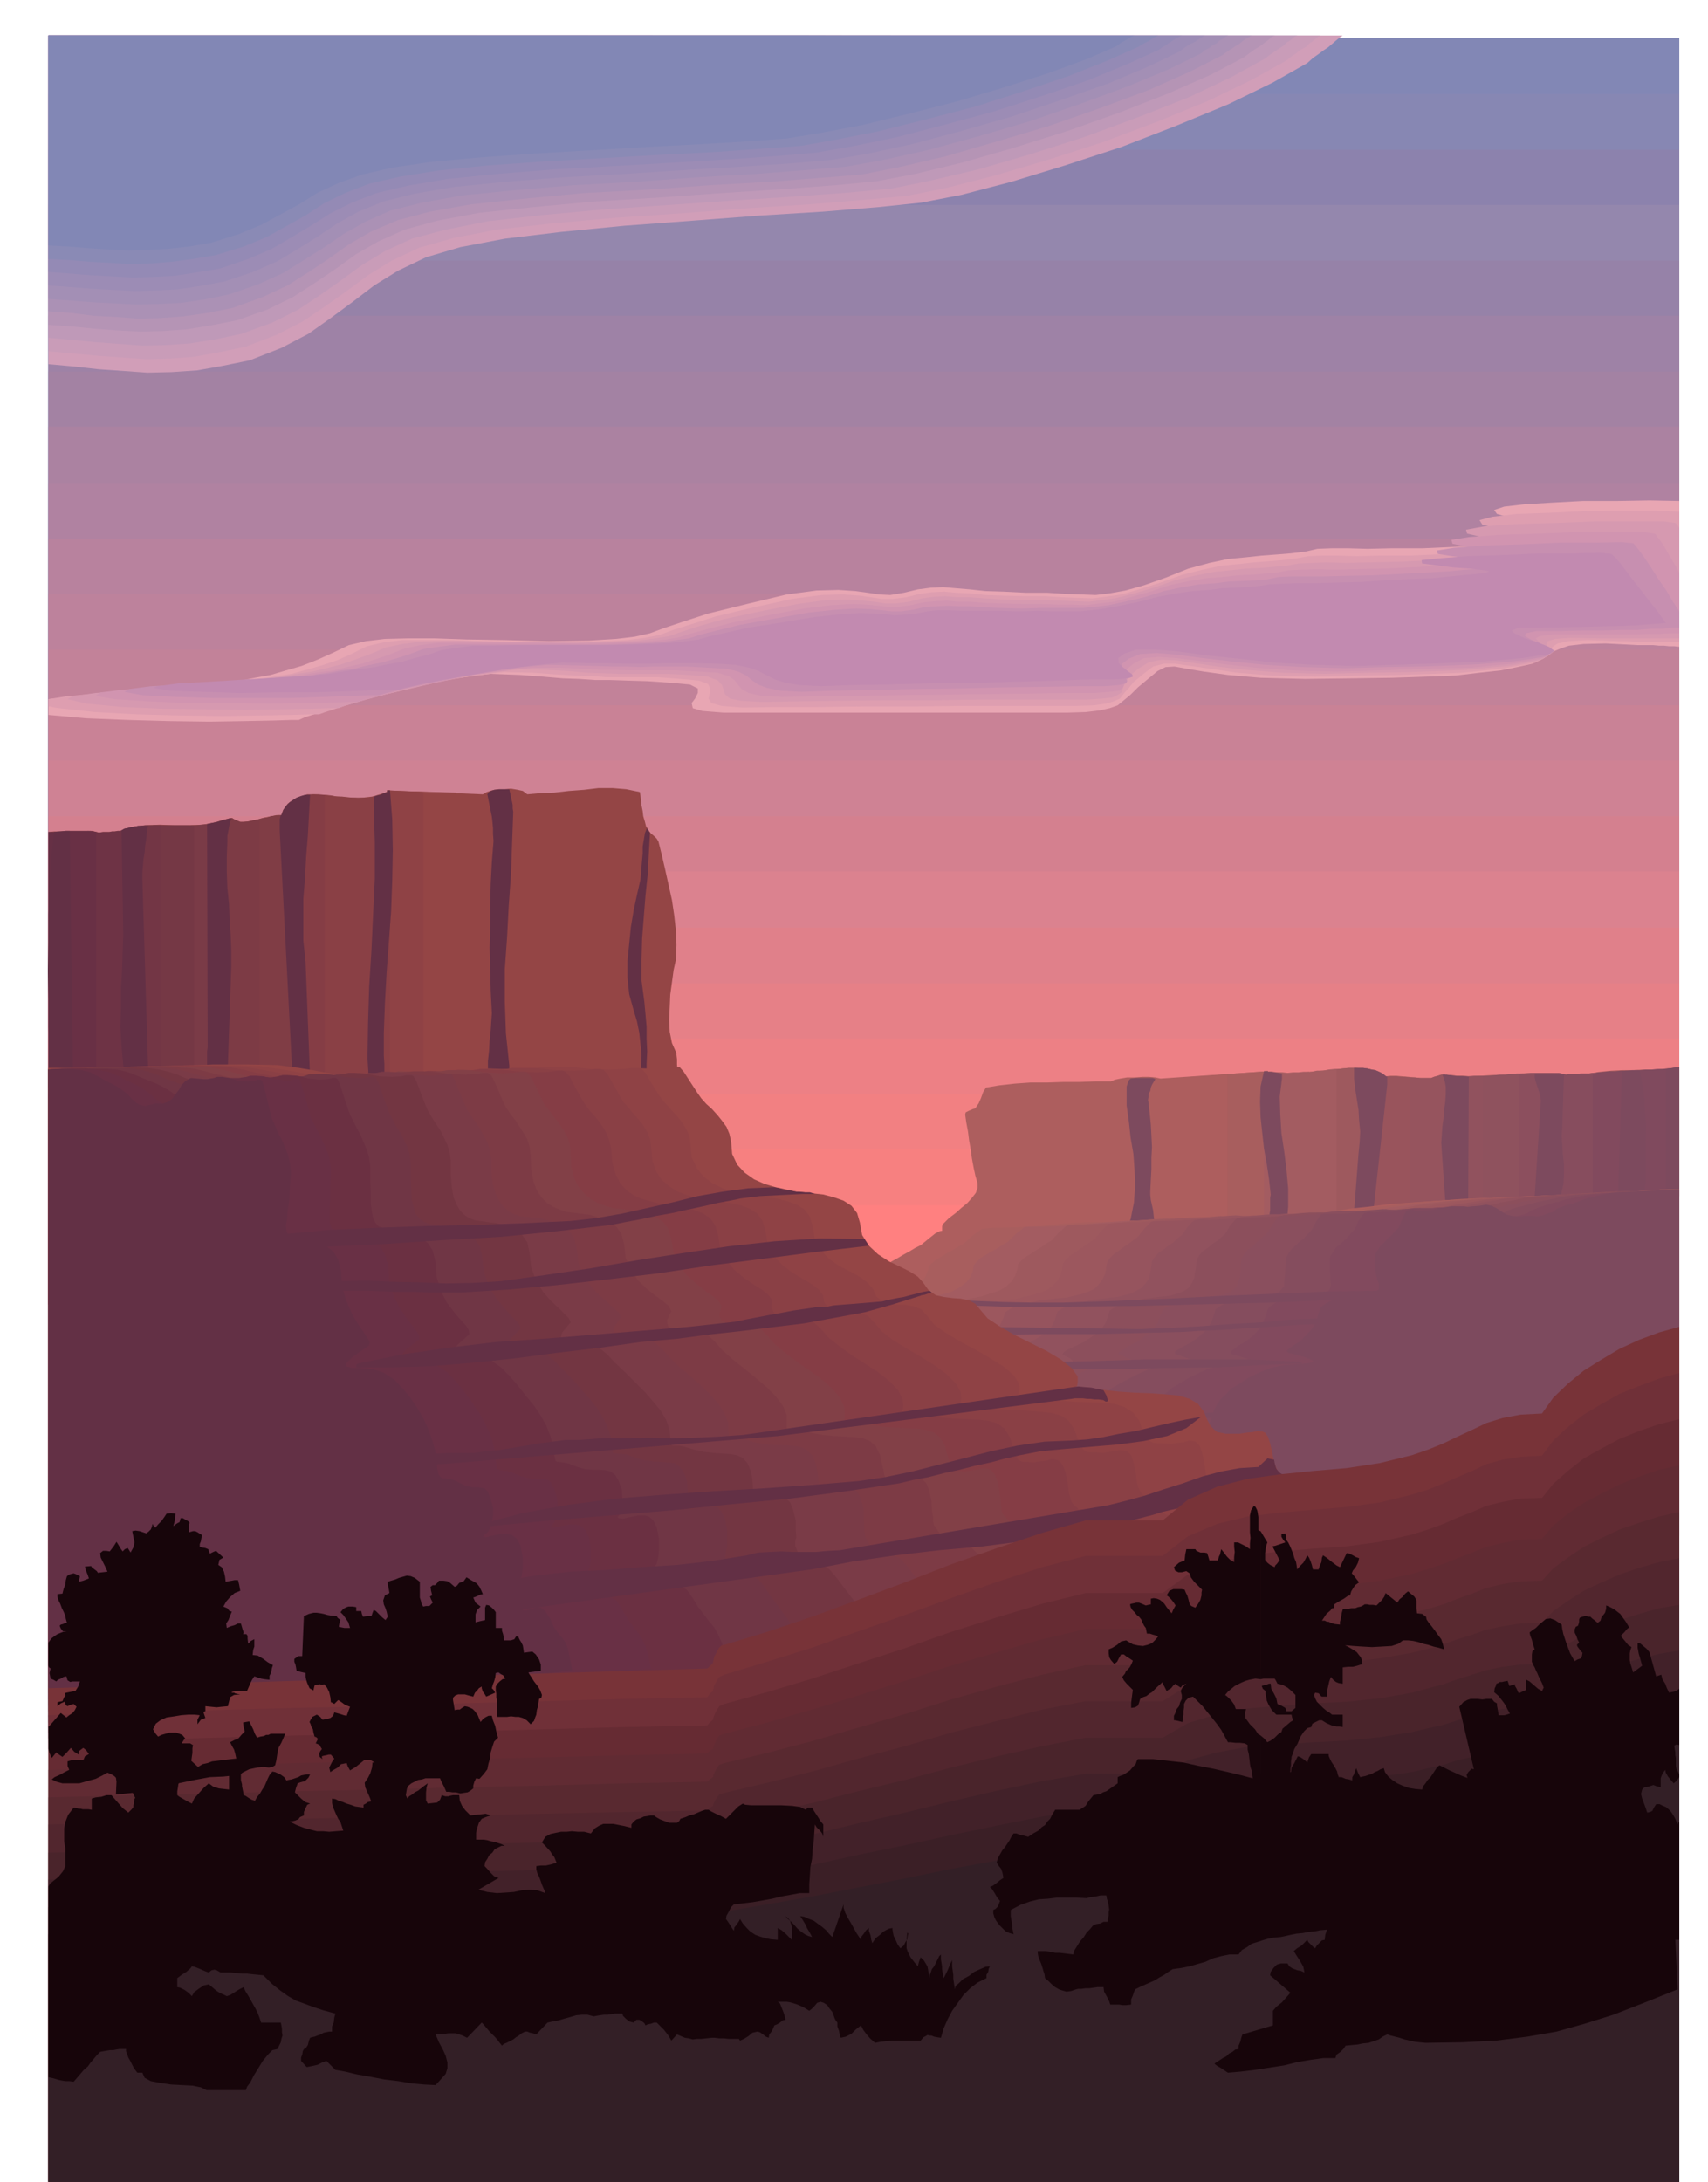 <svg xmlns="http://www.w3.org/2000/svg" fill-rule="evenodd" height="626.376" preserveAspectRatio="none" stroke-linecap="round" viewBox="0 0 3035 3876" width="490.455"><style>.brush1{fill:#8287b5}.pen1{stroke:none}.brush38{fill:#ad5e5e}.brush39{fill:#a85e5e}.brush40{fill:#a35c61}.brush41{fill:#9e595e}.brush43{fill:#96545e}.brush44{fill:#91525e}.brush48{fill:#824a5e}.brush50{fill:#7d4a5e}.brush55{fill:#944545}.brush56{fill:#8f4245}.brush57{fill:#8a4045}.brush58{fill:#853d45}.brush60{fill:#7d3b45}.brush61{fill:#7a3b47}.brush65{fill:#693045}.brush67{fill:#633045}.brush82{fill:#17050a}</style><path class="pen1 brush1" d="M86 68h2898v2249H86V68z"/><path class="pen1" style="fill:#8787b3" d="M86 167h2898v2150H86V167z"/><path class="pen1" style="fill:#8c82ad" d="M86 266h2898v2051H86V266z"/><path class="pen1" style="fill:#9487ad" d="M86 364h2898v1953H86V364z"/><path class="pen1" style="fill:#9682a8" d="M86 463h2898v1854H86V463z"/><path class="pen1" style="fill:#9e82a6" d="M86 561h2898v1756H86V561z"/><path class="pen1" style="fill:#a382a3" d="M86 660h2898v1657H86V660z"/><path class="pen1" style="fill:#ab82a1" d="M86 758h2898v1559H86V758z"/><path class="pen1" style="fill:#b082a1" d="M86 858h2898v1459H86V858z"/><path class="pen1" style="fill:#b8829e" d="M86 957h2898v1360H86V957z"/><path class="pen1" style="fill:#bd829c" d="M86 1055h2898v1262H86V1055z"/><path class="pen1" style="fill:#c28299" d="M86 1154h2898v1163H86V1154z"/><path class="pen1" style="fill:#c98296" d="M86 1253h2898v1064H86V1253z"/><path class="pen1" style="fill:#cf8294" d="M86 1351h2898v966H86v-966z"/><path class="pen1" style="fill:#d4808f" d="M86 1450h2898v867H86v-867z"/><path class="pen1" style="fill:#db828f" d="M86 1548h2898v769H86v-769z"/><path class="pen1" style="fill:#e0808a" d="M86 1648h2898v669H86v-669z"/><path class="pen1" style="fill:#e68087" d="M86 1747h2898v570H86v-570z"/><path class="pen1" style="fill:#ed8085" d="M86 1845h2898v472H86v-472z"/><path class="pen1" style="fill:#f28082" d="M86 1944h2898v373H86v-373z"/><path class="pen1" style="fill:#f78080" d="M86 2042h2898v275H86v-275z"/><path class="pen1" style="fill:#ff8080" d="M86 2141h2898v176H86v-176z"/><path class="pen1" style="fill:#d19eb8" d="m86 647 45 4 45 5 43 3 43 3 43-1 45-3 45-8 49-10 56-22 48-25 41-29 38-28 38-29 42-26 50-24 61-18 79-15 100-12 113-11 121-9 118-9 113-7 98-8 77-8 72-14 88-23 95-29 101-33 98-38 92-38 78-38 62-35 10-9 10-7 8-6 9-6 7-6 7-6 6-5 6-4H86v584z"/><path class="pen1" style="fill:#c99cb8" d="m86 624 45 4 43 4 42 3 43 3 42-1 43-3 44-8 48-10 55-21 47-24 40-27 38-27 38-28 42-26 49-23 60-17 77-15 98-11 111-10 119-8 117-9 111-7 97-8 76-7 70-14 86-22 95-28 99-32 96-36 90-37 77-37 61-34 9-7 10-7 8-6 9-5 6-6 7-5 6-5 6-4H86v561z"/><path class="pen1" style="fill:#bf99b8" d="m86 600 43 4 43 4 41 3 41 3 41-1 43-3 44-7 47-10 55-20 46-23 39-26 37-26 37-27 41-25 48-22 60-16 75-15 97-11 109-10 117-8 115-8 109-7 95-7 75-7 69-14 85-20 93-27 97-31 95-35 89-35 76-36 60-33 9-7 9-6 7-5 8-5 6-6 7-4 5-5 6-3H86v537z"/><path class="pen1" style="fill:#b594b5" d="m86 577 42 3 41 4 40 3 41 2 40-1 42-3 43-7 46-9 54-19 45-22 39-25 37-25 36-26 40-23 47-21 58-16 75-14 95-10 108-10 115-7 113-8 108-7 93-7 74-7 68-13 83-20 91-26 96-30 93-33 87-34 75-33 59-31 8-6 8-6 8-5 8-5 6-5 6-4 5-5 6-3H86v514z"/><path class="pen1" style="fill:#ab91b5" d="m86 553 41 3 40 5 39 2 40 3 39-1 41-3 42-6 45-9 53-19 45-21 38-24 36-24 35-25 40-23 47-20 57-15 73-13 94-10 106-10 113-6 111-8 106-6 91-7 73-6 66-13 82-19 90-26 94-28 92-32 86-32 74-33 57-29 8-6 8-5 7-5 7-4 6-5 6-4 5-3 5-3H86v490z"/><path class="pen1" style="fill:#a38fb5" d="m86 531 40 3 40 3 38 2 39 2 39-1 40-2 41-6 44-9 52-18 44-20 37-23 35-22 35-24 39-22 45-20 56-14 72-13 92-9 105-9 111-6 109-8 104-6 90-7 71-6 66-12 81-18 88-24 92-27 90-31 84-31 72-30 57-28 7-6 8-4 6-5 7-3 5-5 6-3 4-3 5-3H86v468z"/><path class="pen1" style="fill:#9c8cb5" d="m86 507 39 3 39 3 37 2 38 2 38-1 39-2 40-6 43-8 51-17 43-19 37-22 35-22 34-23 38-21 44-18 56-14 71-12 90-9 103-8 109-6 107-7 102-6 89-6 70-6 64-11 79-17 86-23 91-26 89-30 83-29 71-30 56-27 6-5 6-4 6-4 7-3 9-6 10-6H86v444z"/><path class="pen1" style="fill:#948ab5" d="m86 483 38 3 38 3 37 2 37 2 36-1 38-2 39-6 42-7 50-17 42-18 36-21 35-21 33-21 38-19 44-17 55-13 70-12 89-9 100-8 107-6 105-6 100-6 87-6 69-6 63-11 78-16 85-22 89-24 87-28 82-28 70-29 55-25 5-4 6-3 5-4 5-3 9-6 10-5H86v420z"/><path class="pen1" style="fill:#8a8ab5" d="m86 460 37 2 37 3 36 2 36 2 36-1 37-3 38-5 41-7 49-15 41-17 36-20 34-19 32-21 37-18 44-17 53-12 68-11 87-9 99-7 105-6 104-6 98-5 85-6 68-5 62-11 76-15 84-21 88-23 85-27 80-27 68-27 54-24 10-6 10-5 9-6 8-4H86v397z"/><path class="pen1 brush1" d="m86 436 36 2 36 3 34 2 36 2 34-1 37-2 37-4 40-7 48-15 41-17 35-19 33-18 32-20 37-17 42-15 52-12 67-10 86-8 97-7 104-6 102-6 96-5 84-5 66-5 61-10 74-14 82-20 86-22 84-25 78-25 68-25 53-23 8-6 9-5 8-5 7-3H86v373z"/><path class="pen1" style="fill:#e8a6b3" d="m2984 890-53-1-58 1h-60l-56 3-49 3-35 4-18 6 5 7 28 8 36 8 35 6 28 7 12 5-8 5-37 6-72 8-86 5-68 3h-55l-43 1-35-1h-28l-26 1-22 5-25 3-25 2-27 2-28 3-32 3-33 7-37 10-40 16-40 14-32 9-28 5-25 3-26-1-28-1-32-2h-38l-40-2-32-1-28-3-24-2-23-2-22 1-23 3-25 6-24 4-20-1-20-3-22-3-30-2-39 1-53 7-71 17-69 17-46 15-33 11-24 9-27 6-33 4-49 3-71 1-79-2-67-1-57-2h-47l-41 1-34 4-30 7-27 13-29 13-28 11-28 8-27 8-28 5-25 5-23 4-20 6-18 2-28 3-37 3-42 3-46 2-46 3-44 3-38 4v28l67 6 74 3 74 2 71 1 62-1 51-1 33-1h13l11-5 32-10 48-15 59-15 63-16 66-13 61-8 53 2 41 3 35 3 29 1 29 2h27l30 1 35 1 43 3 33 3 14 7v8l-5 10-6 8 2 9 17 5 38 3h610l33-1 25-3 18-4 14-5 11-9 12-10 13-13 18-15 17-14 14-7 16-1 22 4 30 5 43 6 58 5 79 2 82-1 72-1 61-2 53-2 42-5 37-4 30-6 27-6 17-8 12-7 9-7 12-5 15-5 26-3 39-1 57 3h28l10 1h9l9 1h9l9 1V890z"/><path class="pen1" style="fill:#de9eb0" d="m2984 909-47-2h-58l-64 1-63 3-57 2-43 5-23 6 5 8 27 7 35 6 33 5 28 6 11 5-8 5-36 6-70 8-82 4-66 3h-54l-41 1-35-1h-27l-24 1-22 4-24 3-24 2-27 2-27 3-31 3-33 7-36 9-39 14-38 12-31 9-28 4-24 3-25-1-27-1-31-2h-37l-39-1-31-1-28-3-23-1-22-2-22 1-22 3-24 6-24 3h-19l-19-3-21-3-29-2-38 1-53 7-68 15-67 16-44 14-32 10-24 9-26 5-32 4-48 2-68 2-77-1-65-1-55-2h-86l-33 4-30 7-26 13-27 12-27 9-28 8-26 7-27 4-24 5-23 4-19 5-23 3-37 3-47 3-52 3-54 3-51 3-44 4-31 5v13h3l4 1 5 1 6 1 65 7 74 4 77 2 75 1 67-1 55-1 36-1h14l11-4 31-10 46-14 57-14 61-15 64-11 59-7 51 1 40 3 35 2 29 1 27 2h90l41 3 33 3 16 6 4 8-1 10-2 8 5 8 18 5 38 3 58-1h75l84-1h90l87-1h198l31-1 22-3 14-4 11-5 7-9 8-9 10-12 17-14 17-13 19-5h20l28 4 35 5 47 7 61 5 78 2 80-2 70-1 59-2 51-2 41-4 36-4 29-5 25-5 16-8 8-8 3-7 4-5 9-6 19-4 34-2 54 2h15l15 1h14l15 1h50V909z"/><path class="pen1" style="fill:#d699b0" d="m2977 929-22-3h-116l-73 3-71 2-57 4-33 6 2 7 26 6 34 6 32 5 27 5 11 4-7 4-35 5-68 7-80 5-64 3-52 1-40 1-34-1-26 1-24 1-21 4-23 2-24 2-25 1-27 3-30 3-31 6-36 8-37 13-37 11-31 8-26 4-24 3-25-1-26-1-30-1h-35l-37-1-31-2-27-2h-22l-22-2-20 1-22 3-23 6-24 3h-18l-19-3-20-2-29-2-37 1-51 7-66 13-65 14-43 12-31 10-23 8-25 4-31 4-46 2-66 2-75-1-63-1-54-1h-44l-38 1-32 4-29 6-26 11-27 10-26 9-27 7-25 6-26 4-23 4-22 4-19 5-35 4-57 4-71 4-70 5-62 4-41 6-9 5 34 8 63 6 72 3 74 1 73 1 64-1 53-1 35-1h14l10-4 31-9 44-12 56-13 60-14 61-10 57-7 50 1 39 2 33 3 29 1 26 1h87l40 2 33 3 18 7 7 8 3 9 2 7 9 8 20 4 38 2 56-1 73-1 82-1h87l84-1h192l29-2 19-2 10-5 7-5 2-9 5-9 8-12 15-12 18-11 22-4 26 1 33 5 40 6 52 6 63 5 77 2 78-2 67-1 57-2 49-2 40-4 35-3 29-5 25-5 14-7 3-7-2-7-2-6 2-7 13-4 28-2 51 1h142V938l-4-6-3-3z"/><path class="pen1" style="fill:#d194b0" d="m2940 948-21-3h-113l-71 3-69 2-55 4-32 5 2 7 26 5 32 6 31 4 26 4 11 3-7 5-35 4-66 7-77 3-62 3-50 1-39 1-32-1-26 1-23 1-20 4-23 2-23 2-25 1-26 3-29 2-30 5-34 7-36 12-36 10-29 8-26 3-23 3-24-1h-26l-29-1h-35l-36-1-30-1-25-2h-22l-21-2-20 1-21 2-22 5-23 3h-18l-18-2-20-2-27-1-36 2-49 6-64 12-63 13-42 11-30 8-22 7-24 4-31 3-44 2-65 2-73-1H778l-31 4-28 6-25 10-26 9-25 8-27 6-24 6-25 3-23 4-21 4-18 4-33 3-56 4-68 4-68 5-61 3-40 5-9 6 33 6 62 4 69 3h72l71 1 62-1 51-1 34-1h13l10-4 29-7 43-12 54-11 58-12 60-9 55-6h49l38 2 32 2h27l26 1h85l39 2 33 2 20 6 10 7 7 9 6 7 12 7 22 5 38 2 54-1 70-1 80-1 84-1 82-1 75-1 63-1h47l27-2 17-2 6-5 2-5-1-8v-8l5-11 13-11 19-10 26-2 31 2 40 5 46 6 55 6 65 5 77 2 75-2 65-2 55-2 48-1 39-4 34-3 27-5 24-4 12-7v-8l-9-8-8-6-6-7 7-4 24-3h151l20-1h20l17-1h16v-108l-8-14-7-12-7-12-6-10-6-9-5-6-3-5-2-1z"/><path class="pen1" style="fill:#c78fb0" d="m2902 965-21-2-46 1h-63l-69 3-66 2-53 4-31 5 2 6 25 4 31 4 30 3 25 4 10 3-7 3-33 4-63 6-75 4-60 3-49 1-38 1h-57l-22 1-19 4-22 2-22 1-25 1-24 3-29 2-30 5-33 7-35 11-35 8-28 6-25 3-21 2h-76l-33 1-36-1-29-1-25-2h-21l-20-1-19 1-20 1-22 5-22 3h-17l-17-2-20-2-26-1-35 2-48 5-62 11-61 11-41 10-28 7-22 7-23 3-29 4-44 2-62 2H809l-30 4-27 4-24 9-25 8-25 7-25 5-24 6-24 3-22 4-21 3-17 4-33 3-53 3-66 3-66 5-59 3-38 5-9 5 32 6 59 3 68 2h137l60-2 50-2 33-1h13l10-3 28-7 42-10 52-10 56-11 58-8 54-5 48 1 36 1 31 1h25l25 1 24-1h58l38 2 33 2 21 5 14 7 11 9 10 7 16 6 24 5 37 2 53-2 68-1 77-2 81-1 79-2 74-1 61-1h45l26-2 13-3 2-4-2-5-6-8-3-8 2-10 12-9 20-8 29-2 36 3 46 6 51 6 60 6 67 4 76 2 72-2 64-1 54-2 46-2 38-3 32-3 27-4 23-4 10-7-5-7-14-8-16-7-12-7 1-5 19-4h44l39-1h36l32-1h29l23-2h21l16-2h14v-29l-12-18-11-19-14-20-12-19-12-18-10-14-8-10-3-3z"/><path class="pen1" style="fill:#c28ab0" d="m2863 984-20-2-44 1h-61l-66 3-65 2-51 4-30 3 1 6 24 3 31 4 30 2 24 3 10 2-7 3-32 3-61 6-73 3-58 4-47 1-37 1h-30l-24 1-21 1-19 3-22 2-21 1-23 1-24 3-28 2-29 4-32 6-34 9-34 7-27 5-24 3-21 2h-46l-28-1-32 1-34-1h-72l-20-1h-19l-19 2-21 4-21 2-17 1-16-2-19-1-26-1-33 2-47 5-60 10-59 9-39 9-28 6-21 6-22 3-28 3-42 2-60 2H915l-40 1h-35l-30 4-26 4-23 8-24 6-24 7-24 4-23 5-24 3-20 3-20 3-17 3-32 3-52 3-64 4-64 4-56 3-37 5-8 3 31 5 57 2 65 2 67-1h66l58-2 49-2 32-1h12l9-3 28-6 40-8 50-9 54-9 56-8 53-5 46 1h35l29 1h49l23-1h56l37 1 33 2 24 5 17 6 15 8 14 7 19 6 25 4 38 2 51-2 66-1 74-2 79-1 77-2 71-2 59-2h44l24-2 9-3-1-4-7-5-10-8-7-7-1-9 11-8 21-7h32l41 3 51 7 57 6 64 7 70 4 75 2 70-2 61-2 51-2 46-2 37-3 31-3 26-4 23-3 8-6-10-7-20-8-22-7-19-9-5-5 13-5h41l52-1 45-1 38-1 31-1 23-2 17-1 10-1h4l-4-6-10-14-15-19-17-22-18-23-15-20-12-14-6-5z"/><path class="pen1 brush38" d="m2984 1896-21 2-21 2h-20l-19 1h-20l-20 1-20 2-19 3h-16l-5 1h-17l-3 1-26-3h-26l-28 1-28 2-29 1-28 2-27-1-24-2h-6l-6 2-7 2-5 2h-18l-11-1-10-1-12-1-11-1h-10l-8 1-19-11-22-4h-26l-28 3-30 3-30 3h-29l-26-2v-1l-191 13-9-2-11-1h-12l-13 1h-14l-12 2-10 2-7 3h-28l-27 1h-29l-29 1h-30l-28 2-27 3-24 4-5 8-4 11-4 9-6 9-4 1-7 3-6 3-1 4 2 14 3 16 2 16 3 17 2 15 3 16 3 14 4 14v8l-3 9-7 9-8 9-11 9-10 9-12 9-9 9-2 2-1 4v16l1 5 1 3 1 2-4 1v3l1 2 1 3 8-1 10 1 26-1 28-1 28-3 30-3 28-4 29-3 27-4 26-2 34-3 35-2 35-2h35l34-1 35-1 35-1 35-1 88-7 89-6 90-8 90-8 89-8 89-6 89-5 89-1 8-1h9l10-1 10-1 10-2 10-1 10-1 11-1v-229z"/><path class="pen1 brush38" d="M2116 1913v273l9-1h10l9-1h10l9-1h10l10-1h14v-275l-81 6z"/><path class="pen1 brush39" d="M2181 1908v276l6-1 6-1 8-1h9l8-1h9l8-1h9l9-1h9v-273l-5-1h-4v-1l-72 5z"/><path class="pen1 brush40" d="M2246 1903v277l9-1 10-1 10-1 11-1 9-1 10-1 10-1h11v-269h-10l-9 1h-10l-9 1-9-1h-9l-9-1h-8v-1h-7z"/><path class="pen1 brush40" d="M2311 1907v267l9-1 11-1 9-1h11l9-1 11-1 9-1h11v-269h-20l-10 1-10 2h-11l-9 2-11 1-9 2z"/><path class="pen1 brush41" d="M2375 1900v269l9-2 11-1 10-1h11l9-1 11-1 10-1h11v-254l-9-5-8-2-10-3h-10l-11-1h-11l-12 1-11 2z"/><path class="pen1" style="fill:#99545c" d="M2441 1901v263l9-2 10-1 10-1 10-1 10-1 11-1h21v-242l-8-1h-8l-8-1h-8l-8-1h-19l-6-4-5-3-6-2-5-2z"/><path class="pen1 brush43" d="M2506 1915v243l9-2h10l10-2h11l9-2h10l10-2h11v-238l-10-2-9-1h-6l-6 2-7 2-5 2h-37z"/><path class="pen1 brush44" d="M2570 1909v244l10-2 10-1 10-1h11l9-1 11-1 9-1h11v-235h-32l-10 1-11-1h-10l-9-1-9-1z"/><path class="pen1" style="fill:#8f525e" d="M2635 1912v234l9-1 11-1 9-1h11l10-1 10-1h21v-234h-21l-10 1-10 1h-11l-9 1-11 1-9 1z"/><path class="pen1" style="fill:#8c4f5e" d="M2700 1908v234l9-1 11-1 9-1h11l9-1 11-1h20v-229l-10-2h-50l-10 1-10 1z"/><path class="pen1" style="fill:#874d5e" d="M2764 1907v231l10-1h10l10-1h11l10-1h10l10-1h11v-229h-6l-5 1h-6l-5 1h-16l-5 1h-17l-3 1-9-2h-10z"/><path class="pen1 brush48" d="M2830 1907v229l9-1 9-1 9-1h54v-232h-11l-10 1h-10l-10 1h-10l-10 1-10 1-10 2z"/><path class="pen1" style="fill:#804a5e" d="M2895 1903v230h11l7-1h8l9-1h9l8-2 9-1 9-1 10-1v-229l-11 1-10 1h-10l-9 1h-11l-10 1-10 1-9 1z"/><path class="pen1 brush50" d="M2960 1899v230l6-2h6l6-2h6v-229h-6l-6 1-6 1-6 1zm-951 17-3 3-2 5-2 6v34l4 29 3 28 5 29 2 28 1 29-2 29-6 30-2 4-1 6-2 6-2 7 6-1h6l6-1h6l6-1h18v-9l1-9-1-9-1-9-2-9-2-9-1-9v-7l1-20 1-19v-20l1-19-1-21-1-19-2-20-2-18-1-6 1-6v-5l3-5 1-6 2-5 3-5 3-5-2-1-3-1h-30l-9 1zm873-13-7 231 7-1h28v-2l2-2 6-6 3-4 1-4 1-3v-5l1-5v-75l1-25-2-27-1-25-4-25-4-24h-9l-8 1h-8l-7 1zm-155 4v6l1 6 2 6 2 6 2 6 2 6 1 6 1 6-12 186 10-2h11l10-1h11l6-17 4-17 1-18v-17l-2-18-1-17-1-17 1-14 3-95-7-1h-45zm-164 2 2 5 2 6 1 5 1 6v13l-1 14-2 14-1 15-2 14-1 15-1 14 1 15 7 101v3l2 3 9-1 10-1 10-1h10l-1-9v-26l1-201-6-1h-16l-11-2-10-1h-4zm-157-12v18l2 19 3 19 3 19 1 18 2 20-1 19-2 20-9 117 8-1h9l8-1h9l26-237v-15h-2l-6-5-6-3-7-3-7-1-8-2-7-1h-16zm-160 6-6 27-1 27 1 28 3 28 3 27 5 28 4 27 3 27-1 6v22l-1 6v14l1 8 7-1h22l3-33v-33l-3-33-4-32-5-33-2-33-1-32 4-32v-9l-7-1-6-1-6-1h-6v-1h-7z"/><path class="pen1 brush38" d="m2984 2122-6-2-4-2-6-2h-5l-8-2h-21l-14 2-42 2-59 3-70 3-75 3-77 3-70 5-58 4-40 5-30 3-24 4-22 3-18 3-19 3-18 3-19 3-21 6-20 3-15 2-14 1-12 1h-50l-25 2h-26l-19-1-17-3-13-2-16-3-17-3-22-1-28 2-29 1-19 2h-16l-13 1h-17l-20 1-30 2-41 4-42 3-29 1h-19l-11 1-8 1-8 4-10 8-16 13-10 5-10 6-11 6-10 6-11 6-7 6-6 6-1 7-4 12-10 10-15 9-18 7-22 5-21 4-21 3-19 3h-3l-3 1v433l1550-77v-548z"/><path class="pen1 brush39" d="m2984 2118-4-2h-4l-5-2h-29l-10 2-40 2-56 2-67 3-71 3-73 3-66 4-56 4-38 5-28 3-23 4-20 3-18 3-18 2-16 3-18 3-19 6-20 3-15 4-13 1-12 1h-47l-24 2h-25l-18-2-15-3-13-3-15-3-16-2-21-1-27 2-27 1-19 2h-43l-19 1-29 2-39 4-40 2-27 1h-17l-11 1-8 1-7 5-10 7-15 14-9 5-10 6-11 6-10 6-10 6-7 6-6 6-1 7-5 12-8 10-14 9-16 8-20 5-19 4-19 3-17 4h-10l-11 1-13 1-12 3-14 1-13 3-13 3-11 4v420l193-10 194-9 193-9 195-9 193-9 194-9 193-9 195-9v-557z"/><path class="pen1 brush40" d="m2984 2116-7-3h-26l-7 1-38 2-53 3-63 3-68 3-69 3-62 4-53 4-36 5-26 3-22 4-20 2-16 3-17 3-16 3-17 3-18 6-19 3-15 3-13 1-10 1h-44l-21 2h-24l-17-2-15-3-13-3-14-4-15-2-20-1-25 2-26 1-18 2h-14l-11 1h-15l-19 1-26 2-37 4-38 2-26 1h-27l-8 1-6 5-9 7-14 14-9 5-9 6-11 6-10 6-10 6-7 7-5 6-1 8-4 12-8 10-12 9-15 8-18 5-17 4-18 3-16 3-14 1-17 2-20 2-19 4-19 4-16 6-11 7-3 10-3 7-5 7-8 6-8 7-11 4-11 5-11 4-11 5v360l193-9 194-9 193-9 195-8 193-9 194-9 193-9 195-8v-565z"/><path class="pen1 brush41" d="M2984 2113h-21l-8 1-36 2-49 3-60 2-63 3-65 3-59 3-50 4-34 4-25 4-20 4-19 3-15 3-16 2-15 3-17 4-17 5-17 3-14 3-11 1-10 1h-42l-21 2h-23l-16-2-14-3-12-3-13-4-15-2-18-2-24 2-24 1-16 2h-38l-18 1-26 2-35 4-36 2-24 1h-15l-9 1-8 1-6 5-9 8-13 14-9 5-8 6-10 6-9 6-10 6-7 6-6 7-1 8-4 12-7 11-10 9-12 7-16 5-15 5-16 3-15 3-14 1-17 2-20 2-19 4-19 3-15 7-11 7-3 10-6 12-12 11-16 9-18 9-20 6-16 7-13 5-6 5v5l-2 4-6 3-6 3-9 1-10 1-11 1-10 2v323l193-9 194-8 193-8 195-8 193-9 194-8 193-8 195-8v-573z"/><path class="pen1" style="fill:#9c575e" d="M2984 2113h-17l-34 2-46 2-57 3-59 3-61 2-56 3-47 4-32 5-23 3-19 4-17 2-15 3-15 3-14 3-15 4-16 6-16 3-13 2-11 1-10 1h-40l-20 2h-20l-16-2-13-3-10-3-13-4-13-2-18-1-22 2-23 1-16 1h-53l-24 2-32 4-34 2-23 1h-15l-8 1-7 1-6 5-8 8-12 14-9 6-8 6-9 6-9 6-9 6-7 6-5 7-1 8-3 12-6 11-9 9-10 8-14 5-13 4-15 3-14 4-14 1-16 2-19 2-18 3-19 3-15 7-11 6-4 10-5 12-11 12-16 10-17 9-19 7-16 6-11 5-5 6 3 8-4 5-11 2-13 2-18 1-17 2-17 4-13 8-7 3-6 3-8 3-7 4-9 3-9 4-9 4-9 5v282l193-8 194-7 193-8 195-7 193-8 194-7 193-7 195-7v-580z"/><path class="pen1 brush43" d="M2984 2113h-5l-32 2-44 2-52 2-56 3-58 3-51 3-44 3-29 5-22 3-18 4-17 2-13 3-15 3-13 3-14 4-15 6-15 3-12 2-10 1-9 1-11-1h-26l-18 2h-20l-15-2-12-4-10-3-12-4-13-2-17-1-20 2-22 1-14 1h-21l-13-1-16 1-22 2-30 4-32 2-21 1h-22l-7 1-5 5-8 8-11 14-8 6-8 6-9 6-9 7-9 6-6 6-5 7-2 8-2 13-5 11-7 9-8 8-11 5-12 4-13 3-12 3-13 1-16 2-19 2-18 4-19 3-14 7-11 7-3 10-6 13-11 12-15 10-17 9-18 6-14 7-11 4-3 5 7 8-2 5-9 3-13 2-18 1-18 3-18 4-14 8-17 8-20 9-23 10-22 10-22 9-19 10-14 9-6 9-2 5v7h-6l-8 1-10 2v222l193-7 194-7 193-7 195-6 193-7 194-7 193-7 195-6v-585z"/><path class="pen1 brush44" d="m2984 2113-32 1-41 2-48 1-51 3-52 3-46 3-39 3-27 5-20 3-17 4-15 3-12 3-13 2-12 3-14 3-14 6-15 3-10 3-10 1-8 1-10-1h-25l-16 2h-19l-13-2-12-4-9-3-11-4-12-2-16-1-19 2-20 1-13 1-11-1h-21l-14 1-21 2-28 4-30 2-20 1-13-1-7 1-6 1-5 4-7 8-10 14-8 6-7 7-9 6-9 7-9 6-6 7-5 7-1 8-2 13-3 11-6 9-7 7-9 5-10 5-12 3-11 3-12 1-15 2-18 2-18 4-19 3-14 7-11 7-3 10-5 13-10 12-14 10-16 9-17 7-13 6-10 5-3 5 10 8 2 5-8 3-13 2-18 1-19 3-19 4-15 8-17 8-19 9-21 10-20 10-20 9-17 10-13 9-5 9-3 6v4l-1 2-1 1h-5l-7 1-13 1-18 5-15 1-13 2-12 1-12 2-12 1-11 1-10 1-9 2v205l193-6 194-6 193-6 195-6 193-6 194-6 193-6 195-6v-590z"/><path class="pen1" style="fill:#8c4f5c" d="m2984 2113-32 1-38 2-44 1-44 3-44 2-40 3-33 3-23 5-19 3-15 4-14 2-12 3-12 3-12 3-13 3-12 6-14 3-10 3-10 1-7 1-10-1h-22l-15 2-17-1-13-2-10-4-9-3-10-4-11-3-14-1-18 2h-19l-12 1h-30l-13 1-20 2-25 4-27 1-18 1-12-1-7 1-6 1-5 5-7 8-9 15-7 6-7 6-9 6-8 7-9 6-6 7-4 7-1 8-2 13-2 12-4 9-5 8-7 5-8 4-10 3-10 3-12 1-15 2-18 2-18 4-18 3-14 7-11 7-3 10-5 13-9 13-14 10-15 10-15 7-13 6-8 5-2 4 15 8 4 5-6 3-12 2-18 1-20 2-20 4-16 8-17 9-19 9-19 10-19 10-18 10-15 10-11 9-5 9-3 7v4l-2 2-1 1h-5l-7 1-13 2-17 5-22 3-19 2-18 1-14 1-15 1-11 4-9 5-5 9-5 8-1 6-1 4 2 4-1 1-1 1-5 1-7 1-11-1h-11l-12-1-9 1-10 1-7 5-6 6-3 11-3 9v9l2 4-1 1v3l-3 2-4 6v105l193-6 194-5 193-5 195-5 193-6 194-5 193-5 195-4v-596z"/><path class="pen1" style="fill:#8a4f5e" d="m2984 2114-31 1-35 1-39 1-38 3-38 2-33 2-28 3-19 5-18 3-14 4-13 2-11 3-11 2-10 3-12 3-12 6-13 3-9 3-8 1-7 1-9-1h-20l-14 1-16-1-11-2-10-4-8-3-10-4-10-2-14-2-16 2-17 1-12 1-9-1h-30l-18 2-24 4-26 2-16 1-11-1-6 1-5 1-5 5-6 8-9 15-6 6-7 6-8 7-8 7-8 6-6 8-4 7-1 8-1 13-1 12-3 9-3 8-5 5-6 4-8 3-9 3-11 1-15 2-18 2-17 4-18 3-14 7-10 7-4 10-5 13-9 13-13 10-13 10-15 7-11 7-7 5-1 4 19 8 6 5-5 3-12 2-18 1-20 2-21 4-17 8-18 9-17 9-18 10-17 11-16 9-13 10-10 10-4 10-2 6-1 4-2 2-2 1h-6l-7 1-12 2-16 4-19 3-17 2-16 1-13 2h-13l-9 4-8 5-5 9-4 8v7l1 4 2 4v2l-4 1-6 1-11-1h-11l-11-1-10 1-10 2-8 4-6 7-3 11-2 9v7l1 3 2 3v4l-3 4-6 7-9 5-7 2h-14l-9-1-8 1-10 4-10 8-10 6-9 6-9 6-9 7-9 6-9 6-8 7-6 7v26l193-5 194-4 193-4 195-4 193-4 194-4 193-4 195-3v-600z"/><path class="pen1" style="fill:#854d5e" d="m2984 2114-29 1-31 1-33 1-32 2-32 2-28 2-23 3-17 4-16 3-13 3-12 3-10 3-10 2-10 3-10 4-11 6-11 3-9 2-7 1-7 1-8-1h-18l-13 2-15-1-10-2-9-4-7-3-9-5-9-3-12-1-14 2h-16l-11 1h-16l-9-1-12 1-16 1-22 4-23 2h-31l-5 1-4 5-6 9-8 15-6 6-6 7-8 6-7 7-8 7-5 7-4 7-1 9-1 14-1 11-1 9v8l-4 5-4 5-6 3-7 3-11 1-14 2-18 2-17 4-17 3-14 7-10 7-3 10-5 14-9 13-12 11-13 10-14 7-10 6-6 4v4l23 8 8 5-3 3-11 2-19 1-21 2-21 5-18 8-18 9-17 9-17 10-15 11-14 9-11 10-8 10-3 10-3 7-1 4-2 2-3 2h-13l-11 2-15 4-18 3-15 2h-14l-11 2-10 1-8 4-7 6-5 9-3 8v6l2 4 4 3 1 1 1 1-2 1-6 1h-21l-12-1-10 1-11 1-8 5-6 6-3 11-2 9 1 7 2 3 3 4 1 1v3l-2 4-5 7-8 5-7 3h-15l-9-1-8 1-10 4-10 8-12 8-10 8-11 6-9 7-9 6-8 9-6 10-5 13 176-3 176-3 176-2 177-2 176-3 176-2 176-2 177-2v-605z"/><path class="pen1 brush48" d="M2984 2114h-26l-27 2-28 1-26 2-26 1-22 2-20 3-13 3-15 3-11 4-11 2-9 3-9 3-9 3-10 4-10 6-11 3-7 2-7 1-5 1-8-1-7-1h-10l-11 1h-13l-10-2-8-4-6-4-8-5-8-3-11-1-13 2h-15l-9 1h-32l-15 2-20 4-22 1-14 1-9-1-5 1-4 1-4 5-6 9-7 15-6 6-5 6-7 7-7 7-8 6-5 8-5 7-1 9v14l1 11v9l1 8-1 5-2 5-5 3-6 3-10 1-14 1-17 2-16 4-17 3-13 7-10 7-4 11-5 14-7 13-12 12-12 10-13 7-9 7-5 4 1 4 26 8 12 5-2 3-10 2-19 1-21 2-23 4-19 8-18 9-17 10-15 9-13 11-12 10-9 10-7 10-3 10-3 7-1 4-3 2-3 2h-6l-8 1-11 2-13 4-16 3-13 2h-12l-9 2h-9l-7 4-6 6-3 9-3 9 1 6 3 4 5 4 2 1 3 1h-2l-4 1-10-1h-10l-12-1-10 1-12 1-8 5-7 7-3 11-2 9 2 7 3 3 4 4 2 1 2 3-2 4-4 8-8 5-7 2h-15l-9-1-9 1-9 4-9 9-11 7-8 6-9 5-7 6-8 4-5 7-6 9-4 13 156-1 157-1 157-1h157l157-1 157-1 157-1h157v-610z"/><path class="pen1 brush50" d="M2984 2114h-22l-22 1-23 1-21 1-21 1-17 2-15 3-11 3-13 3-10 4-9 3-8 3-9 2-8 3-8 3-8 6-10 3-7 3-6 1-5 1-7-1h-15l-10 1-12-1-9-2-7-4-6-4-8-5-7-3-9-2-12 2-13 1-8 1-7-1h-23l-13 2-18 4-19 1h-12l-8-1-5 1-4 1-3 5-4 9-7 16-6 6-5 6-8 7-6 7-7 6-5 8-4 7-1 9v14l2 12 2 9 3 8v10l-3 3-5 4h-9l-13 2-17 2-16 4-17 3-13 7-10 7-4 11-4 15-8 13-11 12-10 10-12 7-8 6-4 4 3 3 30 8 14 6-1 3-10 2-19 1-22 2-23 5-20 8-19 9-15 10-15 9-11 11-10 10-7 10-5 10-2 10-3 7-2 5-4 2-3 2-6 1-8 1-10 2-12 4-14 3-11 1-10 1-7 1h-7l-6 4-4 5-3 9-2 9 2 6 4 4 5 4 4 1 3 1-4 1-9-1h-22l-11 1-12 1-8 5-7 6-3 12-1 10 2 7 2 3 5 3 3 1 3 3-1 4-3 8-8 5-7 3h-16l-9-1-9 1-9 3-8 9-9 7-7 5-6 3-4 4-6 3-3 5-4 8-4 13 1099 6v-614z"/><path class="pen1 brush50" d="m1434 2641 12-1 13-1 13-1h14l12-1h27l14 1 68 1h70l70-2 71-2 70-3h70l68 1 66 5 63 1 71-2 73-7 77-6 74-6 72-2 64 2 58 11 4 4-15 5-18 4-21 2-21 2-23 1-22 1h-21l-18 2-44 1-43 2-44 1-42 2h-86l-42-1h-70l-16 1-16 2-16 1-16 1-15 1-14 1-591-4v-17zm0-59 80-3 82-3 81-3 83-1 80-2 79 1 78 2 75 6 4-2 5-1 5-2h11l8 1 9 1 11 2 9 1 11 1 8 1 9 1h-90l-90 1-93 1-92 2-93 2-92 2-91 1-87 2v-11zm50-274 50-3h50l50 1 50 3 50 2 50 2 51 1h53l93-3 96-4 96-5 98-4 96-4 95-1h92l90 5 3-2 6-1 5-2h10l9 1 9 1 11 2 9 1 10 1 9 1 9 1-117 2-119 3-121 3-120 5-119 3-116 3-110 1-104 1-31-1-30-1-31-1h-30l-31-2-30-1-30-2-28-1h-79l-18 1-18 1-18 1v-2l3-1h3l9-2 11-1 6-1h6l6-1h6zm1230 24h-32l-32 2-34 2-33 3-34 1-32 2h-62l-54-2-53 2-53 2-53 5-54 3-54 4-54 3-54 2-73-1-73-1-75-1-74-1-75-1h-150l-72 2v12h86l87 1h174l83-1h83l80-2 77-2 29-2 31-1 30-2 32-2 31-2 31-2 30-2 31-1 41-3h100l53 1 51-1 48-3 40-6 32-8zm-1280 201 42 1 669-15h20l9 1 7-1h8l6-1 6-1-12-5-13-2-16-1-15 1h-17l-17 2-16 1-15 1h-104l-27-1-26-1h-27l-24 2h-46l-46 3-48 3-47 3-48 2-47 2-46 1-45 1-65-2v6zm0-112h48l17 1h47l16 1 90-1h94l95-2 98-2 95-3h186l89 4 3 1 1 2-71 3-77 4-83 1-85 2h-249l-72 1h-212l-30 1v-13z"/><path class="pen1 brush55" d="m86 1478 10-1h11l11-1h46l12 3 7-1h11l5-1h5l5-1h5l21-7 24-3 25-1 26 1h25l25-1 23-4 24-7 5-1 5 3 5 2 5 2h6l9-1 9-2 11-2 10-3 10-2 9-2h9l15-22 20-11 22-4 26 2 26 3 27 2 26-3 26-8v-3l170 7 7-4 9-3 11-2h12l11-1 12 2 9 2 8 6 23-2 25-1 26-3 27-2 25-3h26l24 2 24 5 1 6 1 9 1 9 2 10 1 9 3 10 2 8 5 8 3 4 6 5 5 5 3 5 6 24 6 26 6 27 6 27 4 27 3 27 1 26-1 26-4 18-3 22-3 22-1 23-1 22 1 21 4 20 8 18v3l1 8v9l1 12-1 10v10l-1 6v3l3 2 1 5-1 6v4l-8 2-8 2-24 2h-25l-26-3-26-2-27-5-25-4-25-3-21-2-32-2-31 1-31 1-31 3-32 2-31 3-31 2-30 1-80-2-80-4-80-6-80-5-81-5-80-1h-79l-78 7H86v-453z"/><path class="pen1 brush55" d="M810 1408v536h-27l-8 1h-9l-9 1h-8l-8 1h-4v-541l73 2z"/><path class="pen1 brush56" d="M752 1407v540h-72v-536l3-2 5-2v-3l64 3z"/><path class="pen1 brush57" d="M693 1404v543l-9-1-9-1h-18l-9-1h-27v-526l8-1h26l8-2 9-2 8-3 8-3v-3h5z"/><path class="pen1 brush57" d="M636 1418v526l-10-1h-9l-9-1h-9l-9-1-9-1h-18v-528h16l9 1 10 2h9l9 1 10 1 10 1z"/><path class="pen1 brush58" d="M577 1412v529l-9-1h-9l-9-1h-9l-9-1-9-1-9-1h-9v-498l6-10 8-6 9-5 9-3 9-3h20l11 1z"/><path class="pen1" style="fill:#803d45" d="M520 1423v514l-10-1h-9l-9-1h-9l-9-1-9-1-9-1h-9v-473l6-2 7-2 7-2 8-1 6-2 7-1 6-1h6l3-9 5-7 6-6 6-3z"/><path class="pen1 brush60" d="M461 1456v477l-9-1h-9l-9-1h-9l-9-1h-9l-9-1h-9v-469l9-3 9-3 5-1 5 3 5 2 5 2h6l9-1 9-2 10-1z"/><path class="pen1 brush61" d="M403 1455v474l-9-1h-9l-9-1h-45v-460l9-1h9l9-1 10-1 8-2 9-2 9-3 9-2z"/><path class="pen1" style="fill:#753845" d="M345 1467v460l-10-1-9-1h-18l-9-1h-27v-458h63l10 1z"/><path class="pen1" style="fill:#733645" d="M287 1466v458h-72v-448l7-4 9-2 9-2 9-1 9-1h29z"/><path class="pen1" style="fill:#6e3345" d="M230 1471v453h-47l-9 1-9 1-9 1v-451l10 1 10 2 7-1h11l5-1h5l5-1h5l6-3 10-2z"/><path class="pen1 brush65" d="M171 1478v447h-9l-9 1h-8l-8 1h-9l-9 1-8 1-8 2h-4v-453l8-1 9-1h45l10 2z"/><path class="pen1" style="fill:#663045" d="M112 1478v451h-4l-5 2H86v-453h26z"/><path class="pen1 brush67" d="m905 1402 2 9 2 10 1 4 1 5v6l1 6-2 55-2 56-4 56-3 57-4 56v57l2 57 6 57v8l3 11v6l2 6v6l2 6h-18l-5 1-11 1-9 1-2-18v-36l2-18 1-19 2-18 1-16 1-14-2-39-1-38-1-39 1-38v-39l1-38 2-38 3-37-1-13v-10l-1-11-1-9-2-10-2-10-2-10-2-10 2-3 2-2 8-3 9-1h18zm-781 74 6 452h-7l-7 1h-7l-6 2h-3l-2-6v-2l-3-7-3-4-2-4-1-4-2-6v-25l-1-49v-49l-1-50 1-50v-51l2-50 3-49 5-47 7-1h7l7-1h7zm139-9-2 11-1 12-2 12-1 12-2 12-1 12-1 12v12l11 362h-38l-7-32-3-33-2-35 1-34v-35l2-33 1-33 1-29-3-185 5-3 6-1 6-2h6l6-2h18zm148-13-3 10-2 11-2 10v10l-1 27v27l1 28 3 29 1 28 2 28 1 27v28l-7 202-1 5v5l-9-1h-26l-1-9v-17l1-8v-26l1-8-1-396 9-2 10-2 10-3 10-3h4zm140-42-2 36-2 37-3 37-2 38-3 37v74l4 38 9 231-9-1-7-1-8-1h-7l-24-462v-20l2-7h1l4-10 5-7 6-6 6-4 6-4 8-3 7-2h9zm142-8 4 52 1 54-1 54-2 55-4 54-4 55-3 54-2 54v39l1 15v42l1 15-8-2h-19l-4-65 1-63 2-65 4-63 3-65 3-64v-63l-2-63v-10l1-9 5-2 6-1 6-3 6-2v-3h5zm462 75-2 36-2 38-4 38-3 38-3 38-1 38v37l5 38 2 22 2 22v22l1 22-1 21v67l-9-1h-7l2-22 3-20 1-20 1-19-2-20-2-19-4-20-6-20-8-29-3-29v-30l3-30 3-30 5-30 6-28 6-26 1-12 1-12 1-12 1-11v-12l2-12 2-12 4-10v3l3 3v1l2 2z"/><path class="pen1 brush55" d="M86 1897h93l62-2 69-1 68-3h63l52 1 38 5 24 4 22 4 18 3 18 4 16 3 16 5 17 5 20 7 17 5 15 3h11l12 1 12-2 14-2 18-1h24l22-2 17-5 13-8 14-7 13-8 16-6 20-4 26 1h42l13-1 13-1 14-2h46l39 4 36 1 26-1 16-2h10l7 1 7 8 9 14 15 23 7 10 9 10 10 9 10 11 8 10 8 11 5 12 3 13 2 23 9 19 13 14 17 12 18 8 20 6 19 4 18 4 13 1 17 2 18 2 19 5 17 6 14 9 10 13 5 17 4 22 12 19 16 15 20 13 19 9 18 9 14 9 9 10 10 14 13 9 14 3 16 2 14 1 15 3 11 6 10 12 12 14 21 14 26 15 30 15 28 14 25 15 19 15 11 15v10l-1 7-3 2-1 1 1-1h8l14 1 25 4 29 3 29 2 28 1 27 2 23 2 20 6 15 9 11 15 5 13 6 11 6 6 6 5 6 1 9 2h24l13-2 11-1 9-2 8 1 5 2 5 7 4 12 4 18 3 16 4 10 3 6 5 4 5 2 8 4 9 6 12 11 10 9 7 4h4l5-1 4-2 7 2 10 5 17 12 20 20 26 31 28 37 29 43 25 42 23 40 16 35 9 26-2464 42V1897z"/><path class="pen1 brush56" d="m86 1899 36-1 50-1 59-2 63-1 62-2h58l48 2 35 5 23 4 21 4 18 3 17 3 15 3 15 5 16 5 19 7 17 5 14 4h11l11 1 11-2 14-1 16-1h22l20-3 17-5 13-8 14-7 12-8 15-6 19-4 25 1h39l13-1 12-1 13-2h44l37 4 34 1 24-1 16-2h10l6 1 7 8 8 14 15 24 7 10 9 10 9 10 10 11 8 10 7 12 5 11 2 14 2 24 9 19 12 15 16 12 16 8 18 7 17 3 17 4 12 1 16 2 18 2 19 5 17 6 14 9 9 12 5 17 4 24 11 19 15 16 19 13 18 9 18 10 13 10 9 10 6 14 11 9 13 4 15 2h14l15 3 12 5 11 12 12 15 21 15 25 15 28 15 26 15 24 15 17 15 10 15 1 11-2 7-2 3v1l1-1h8l14 1 24 5 27 3 27 2 26 1 25 1 21 2 18 6 14 9 11 14 5 14 6 11 4 7 6 6 5 2 8 1h10l13 1 12-2 11-1 9-3 8 1 5 2 6 7 4 11 4 18 2 17 3 11 3 6 5 4 4 2 7 4 8 6 12 11 9 9 7 4 5 1 5-1 4-2 8 2 10 5 16 12 19 19 24 29 26 34 26 40 23 38 21 38 15 33 9 26-291 6-291 6-291 6-290 7-291 6-291 7-290 7-290 7V1899z"/><path class="pen1 brush57" d="m86 1899 37-1 48-1 54-2 58-1 56-2 51 1 43 2 31 5 22 4 20 4 17 3 16 4 14 3 15 5 15 5 18 8 15 5 13 4h10l11 1 10-2 13-2 16-1h21l19-3 17-5 12-7 13-7 11-9 15-6 17-4 24 1h38l11-1 12-1 12-2h41l35 4 33 1 23-1 14-2h10l6 2 7 8 8 14 14 25 6 10 9 10 8 10 10 11 8 10 7 12 5 12 2 14 2 24 7 20 10 15 14 12 14 9 17 6 16 5 16 4 11 1 16 2 17 2 18 4 17 6 14 9 9 13 5 17 4 24 11 21 15 16 18 14 17 10 17 10 12 9 8 10 3 15 8 8 11 4 15 2h15l15 3 14 6 11 12 13 15 19 15 24 15 26 15 24 15 22 16 16 16 9 16 1 11-1 7-2 3v1l2-1h7l14 1 23 4 25 4 26 2 24 1 23 2 20 2 17 5 13 9 10 15 5 14 5 11 3 7 5 6 4 2 8 1h9l12 1 11-2 11-1 8-2 8 1 6 2 6 6 4 12 4 18 2 17 3 11 3 6 3 5 3 2 6 4 8 7 11 11 9 9 7 4h5l5-1 5-2 7 1 10 5 15 13 18 19 22 27 24 32 24 36 22 35 19 35 14 31 9 26-274 7-273 8-274 7-273 8-273 7-273 8-273 7-273 8V1899z"/><path class="pen1 brush58" d="m86 1899 37-1 46-1 49-2h53l49-2 46 1 38 1 28 5 20 5 19 4 15 3 16 4 13 3 14 5 14 5 17 8 14 6 12 4h10l10 1 9-2 13-1 15-2 21 1 18-3 14-5 12-8 12-7 10-9 14-6 17-4 23 1h35l11-1 11-1 12-2h16l23 1 33 4 30 1 22-1 13-2h10l5 2 7 8 7 14 14 25 6 10 8 11 9 10 9 11 7 10 7 12 4 12 3 14 2 24 6 21 8 16 12 13 13 9 14 6 15 4 15 4 11 1 16 3 17 2 17 5 16 6 14 9 9 13 5 17 4 24 11 21 14 17 17 14 16 11 16 10 11 9 7 9-1 15 6 10 11 4 14 2h14l16 3 14 6 13 12 13 15 19 15 22 16 25 16 23 15 20 16 15 16 8 16 1 11-1 8-1 3 1 1 2-1h7l13 1 21 5 24 4 24 2 22 1 22 1 18 2 16 5 12 9 10 16 4 14 4 12 3 7 3 6 3 2 6 2h7l12 1 11-2 11-1 9-3 8 1 6 2 6 7 5 12 4 19 2 17 3 11 2 7 3 4 3 3 5 4 6 7 10 11 8 9 7 4h5l6-1 5-2 7 1 10 5 14 13 17 18 20 25 21 29 23 33 20 32 17 32 13 29 8 26-256 8-256 8-256 9-255 9-256 8-256 9-256 9-255 9V1899z"/><path class="pen1" style="fill:#824047" d="m86 1900 36-1 42-1 45-2 47-1 44-1 41 1 33 1 25 5 19 5 18 5 14 4 14 4 13 3 13 5 14 5 16 8 13 5 12 4h9l10 1 9-2 11-1 14-2h19l17-2 14-5 11-8 11-7 10-9 13-6 15-5 21 1h19l14 1 11-1 11-1 11-2h36l31 4 29 2 20-1 13-2h9l5 2 6 8 7 14 12 25 5 10 9 11 8 11 9 11 7 11 7 12 4 12 2 15 1 25 5 21 8 16 11 13 11 9 12 7 13 5 14 4 11 1 14 2 17 2 18 5 16 6 14 9 9 13 5 18 4 24 10 22 13 17 17 15 15 12 14 10 11 9 5 9-4 16 4 10 9 4 14 2h14l17 3 15 5 13 13 13 15 18 15 21 16 23 16 21 15 19 17 13 15 8 17 1 12v8l-1 4 1 1h11l12 1 20 5 22 4 23 2 20 1 20 1 16 2 15 5 11 9 9 16 3 14 4 12 1 7 3 6 2 2 5 2h7l11 1 10-2 11-1 9-3 9 1 6 2 6 7 5 12 4 19 2 17 1 12 1 7 2 4 2 3 4 4 6 7 10 12 8 9 7 5h6l6-1 5-2 8 1 9 4 14 13 15 18 18 23 20 26 20 30 17 29 16 29 12 27 8 26-240 9-238 10-239 9-238 10-239 9-237 10-239 10-237 11V1900z"/><path class="pen1 brush60" d="m86 1900 34-2 38-1 41-2h79l36 1 29 2 22 5 18 5 17 4 14 4 13 4 12 3 12 5 13 5 15 8 13 6 10 4 9 1h9l8-2 11-1 13-2 17 1 16-3 14-5 10-8 10-8 9-9 13-6 15-3 20 1h31l9-2 10-1 10-1h15l20 1 29 4 27 1 19-1 12-2h8l5 2 5 8 7 15 11 26 5 10 8 12 8 10 8 12 7 11 7 12 4 13 2 15 1 25 4 22 6 16 9 13 9 9 11 7 12 5 12 4 10 1 14 2 17 2 17 5 16 6 14 10 9 12 5 19 3 25 10 22 12 18 16 15 15 12 14 10 9 8 5 9-8 17 2 10 7 5 14 2h15l17 2 16 5 14 13 13 15 18 16 20 16 21 17 19 16 17 17 13 17 7 17v24l1 1h10l12 1 19 5 21 4 21 2 18 1 18 1 15 2 13 5 10 9 8 16 3 15 3 12 1 7 2 6 1 3 4 1 6 1 10 1 10-2 10-1 9-3 9 1 7 2 7 7 5 12 4 19 1 17 2 12v7l1 5 1 3 3 4 5 7 9 13 8 9 7 4h6l6-1 6-2 7 1 10 5 13 13 14 18 17 21 17 23 18 26 15 25 14 27 11 25 7 26-221 10-221 11-221 10-221 12-222 10-220 11-221 10-220 12V1900z"/><path class="pen1 brush61" d="m86 1900 31-2h35l36-2h69l31 1 25 2 20 5 17 5 15 4 12 4 13 4 11 3 12 5 12 6 14 9 11 5 10 4h8l9 1 7-2 10-1 13-2h16l15-2 12-5 10-8 9-8 9-9 11-6 13-4 19 1h29l9-1 10-1 9-2h14l18 1 27 4 25 2 18-1 11-2 8-1 4 2 5 9 6 16 11 26 5 11 7 11 8 11 8 12 6 12 7 12 4 13 3 15v26l3 22 5 16 7 14 7 9 9 8 10 5 12 4 9 1 14 1 16 2 17 5 15 6 14 10 9 13 5 19 3 26 10 23 12 18 15 16 14 12 12 11 9 8 3 8-11 17v10l6 5 13 2h15l17 3 17 5 15 13 14 15 17 17 19 16 19 17 17 16 15 17 11 17 7 17v13l1 8v4l2 1h3l7 1 11 1 18 6 19 4 19 2h17l17 1 13 2 12 5 10 10 7 16 3 15 1 12 1 8 1 6v2l3 2h4l9 1 10-1 10-1 9-3 10 1 7 2 7 7 5 12 5 19v18l1 12v7l1 5v3l2 5 4 7 8 12 7 10 8 4 6-1 6-1 6-2 7 2 9 5 12 13 13 17 15 19 15 21 16 22 14 22 12 24 9 24 7 25-204 11-203 12-204 12-203 12-204 11-203 12-203 12-203 12V1900z"/><path class="pen1" style="fill:#733642" d="m86 1900 28-2h31l31-1h32l28-1 26 1 21 3 17 4 15 5 14 6 12 4 12 4 10 3 10 5 11 6 13 8 11 6 9 4 8 1 8 1 7-2 10-1 11-2h15l14-3 11-5 9-8 9-8 8-9 10-6 13-5 18 1h15l11 1 8-1 8-1 9-2h12l18 1 25 5 23 1 16-1 10-2h8l4 2 5 9 6 16 10 26 5 11 7 12 7 11 8 12 6 12 6 13 4 13 2 15v26l2 22 3 17 6 14 6 10 8 8 8 5 11 4 8 1 14 2 16 2 17 5 14 6 14 10 9 13 4 19 3 26 9 24 12 19 14 16 13 12 11 11 8 8 3 7-15 18-3 11 5 5 12 2h15l18 3 17 5 16 13 14 15 17 16 17 17 18 18 15 17 14 17 10 17 6 18 1 13 1 8v4l3 2h11l10 2 17 5 17 4 18 2 14 1 15 1 12 2 11 5 8 9 7 16 2 15 1 13v15l-1 3 2 2 4 1 8 1 9-2 9-2 9-2h10l8 2 8 8 5 12 5 20v18l1 12-2 7v8l2 5 3 7 8 13 6 10 7 4 6-1 7-1 6-2 8 2 8 5 12 14 12 16 13 17 13 17 14 19 11 19 11 21 8 22 6 25-187 12-186 13-186 13-186 13-186 12-186 13-186 13-185 13V1900z"/><path class="pen1" style="fill:#703645" d="m86 1900 25-2h27l26-1h50l22 1 17 3 14 4 15 5 12 6 11 4 11 4 9 3 10 5 10 6 12 9 9 6 9 4 7 1 7 1 6-2 9-1 10-2 15 1 13-3 10-5 8-9 8-8 8-9 10-6 11-4 16 1h25l8-1 8-1 8-2h11l16 1 23 4 21 2h15l9-2h7l4 2 5 9 5 16 10 27 4 11 6 11 6 12 8 12 6 12 6 13 4 13 2 15v27l1 23 1 17 4 14 3 10 7 8 6 5 10 4 8 1 14 3 15 2 17 5 15 6 13 10 9 14 4 19 3 27 9 24 11 19 14 17 11 13 11 11 7 8 2 7-18 19-6 11 4 5 11 2h15l19 2 18 5 17 13 14 15 17 17 15 17 16 18 14 17 11 18 8 17 6 18 1 13 1 8 1 5 4 2h4l7 1 10 1 16 6 15 4 16 2 13 1 13 1 11 1 9 6 8 10 6 16 1 16 1 13-2 9-1 6-2 3 1 2h3l7 1 9-2 10-1 9-3 10 1 8 2 7 7 6 12 4 20v31l-2 8v5l-2 4 2 5 3 7 6 13 6 10 7 5 6-1 7-2 6-2 8 1 9 5 11 14 10 15 12 16 11 15 11 15 9 15 10 19 7 21 6 24-169 13-169 14-169 13-168 14-169 13-169 14-168 14-168 14V1900z"/><path class="pen1" style="fill:#6b3042" d="m86 1900 21-1 22-1h21l22 1h19l17 1 14 3 12 4 12 5 12 5 10 4 10 4 8 4 9 5 10 6 11 9 9 6 7 4 7 1 7 1 6-2 8-1 10-2 13 1 11-3 9-5 7-9 8-8 6-9 9-6 11-5 15 1h12l10 1 7-1 7-1 7-2h11l15 1 21 5 19 2 14-1 9-2h6l3 2 4 9 5 16 9 27 4 11 6 12 6 12 7 13 5 12 6 14 4 14 2 15v27l1 23v17l2 15 2 10 4 8 5 6 9 4 8 1 13 2 14 2 17 5 14 7 14 10 8 13 5 20 2 27 8 25 10 20 13 17 11 13 10 11 5 8 1 7-21 19-8 12 3 5 11 2h15l19 2 19 6 18 13 15 15 15 17 14 18 15 18 12 18 10 18 7 18 5 18 1 13 2 8 1 5 3 2h4l7 1 10 2 15 6 14 4 14 1h12l11 1 8 2 8 6 6 10 6 16 1 16v13l-3 9-2 7-3 3v2l2 1 7 1 8-2 10-2 9-2h11l8 2 8 7 6 12 4 21v18l-1 13-2 8-1 5-3 4 1 5 2 7 6 14 6 10 7 5 6-1 7-2 6-2 8 1 8 6 10 14 9 15 10 13 9 12 10 12 7 12 7 16 6 19 6 24-152 14-151 15-151 14-151 15-152 14-150 15-152 15-150 15V1900z"/><path class="pen1 brush65" d="m86 1900 17-1h34l17 1h14l14 2 11 2 9 4 12 5 10 6 9 4 9 4 7 4 8 5 8 6 10 9 8 6 7 4 6 1 6 1 5-2 7-1 9-2 12 1 10-3 9-5 7-9 7-8 6-9 8-7 10-4 13 1h20l6-1 7-1 7-2h10l13 1 19 5 17 2h13l7-2h6l3 2 3 9 5 16 8 28 3 12 6 12 6 12 7 13 5 12 6 14 4 14 2 16-1 28v23l-1 18v25l2 8 4 6 8 4 7 1 12 2 14 2 16 5 14 7 14 10 8 14 5 20 2 28 8 25 10 20 12 18 10 13 9 12 4 7v6l-25 20-10 12 1 5 11 3h16l19 2 20 5 19 13 14 15 15 18 13 18 13 19 10 18 9 18 6 18 4 19 1 13 1 9 2 5 4 3h4l7 1 10 2 13 6 13 4 12 2h10l10 1 7 1 6 6 5 10 5 17 1 16-2 14-3 9-3 6-3 3-2 3h1l6 1 8-2 9-2 10-2h11l8 2 9 8 6 12 4 21v19l-2 13-3 8-2 5-3 4-1 5 1 8 6 14 6 10 6 5 6-1 8-2 7-2 8 1 9 6 9 14 8 14 8 12 7 9 7 9 6 9 6 13 5 17 5 23-135 15-133 16-135 15-133 16-134 15-134 16-134 15-133 16V1900z"/><path class="pen1 brush67" d="m86 1900 12-1h24l12 1 10 1 10 2 7 2 7 4 10 5 10 6 8 4 8 4 7 4 7 5 8 6 9 10 7 6 7 4 5 1 5 1 5-2 6-1 7-2 11 1 9-3 8-5 6-8 7-9 5-9 7-7 9-5 12 1 10 1h8l5-1 6-1 6-2h9l12 2 17 5 16 1 11-1 7-2h5l3 2 3 10 4 16 7 29 3 12 6 13 5 12 7 13 5 12 6 15 3 14 2 16-2 28-1 23-3 18-1 16-2 10 1 9 2 6 6 5 7 1 12 2 14 2 16 5 14 7 13 10 8 14 5 20 2 29 8 25 9 21 11 19 9 13 8 12 4 7-1 6-29 20-12 12v5l10 3h16l20 2 20 6 20 13 15 16 14 17 12 18 11 19 8 18 7 19 5 18 3 19 1 14 2 9 3 5 4 3h4l7 1 9 2 12 6 11 5 11 2h8l8 1 5 1 6 6 4 10 5 17v16l-2 14-4 9-4 7-5 3-2 3v1l5 1 6-2 10-2 10-2h11l9 2 9 7 6 12 4 21v19l-2 14-4 8-3 6-4 4-1 6v8l5 14 5 10 6 5 7-1 8-2 7-3 8 1 8 6 9 14 6 14 7 10 5 6 5 6 4 6 4 10 3 15 5 24-931 129V1900z"/><path class="pen1 brush67" d="m2253 2590-17 16-33 2-33 6-34 9-34 12-35 11-33 11-33 9-32 8-477 80-21 1-21 2h-41l-21-1-20 1-21 1-20 5-62 10-62 7-64 4-63 5-63 3-62 7-61 10-58 17-58 11-63 2-68-4-67-5-67-4-64 3-59 12-49 27-4 10 12 8 17 6 17 3 21 1 20-1h20l19-1h18l38-1 38-2 38-3 39-3 38-5 38-4 37-6 38-6 12-2h14l14 1 15 1h14l14 1 14-1h14l550-76 73-14 76-11 77-9 79-7 77-10 77-11 75-16 73-19 16-5 17-4 18-4 18-3 16-7 16-6 14-10 13-11 93-6 4-9 8-5-7-4-4-4-3-4-1-3-2-7-1-6-10-2-1-1zm-119-73-28 5-28 6-30 7-29 7-30 5-29 6-28 4-27 2-49 2-48 7-47 10-46 12-47 12-47 12-48 10-47 7-84 7-86 6-87 5-86 6-87 7-85 11-83 15-79 21-4-2-5-3-5-4-3-1-6 2-7 3-9 4-8 5-10 3-8 4-9 2-6 2 103-13 106-10 108-9 108-9 107-11 104-10 99-13 94-14 25-6 27-5 27-7 28-6 27-7 28-6 26-7 27-6 36-7 43-4 47-4 48-4 45-6 42-9 34-14 26-20zm-758-408-47 2-45 6-45 8-44 11-45 10-45 10-46 8-45 5-84 4-86 3-87 2-87 3-87 4-85 8-83 12-78 19-5-2-4-3-5-4-3-1-6 2-7 3-9 3-8 5-10 3-9 4-8 2-6 2 103-10 106-6 108-7 108-5 106-7 104-6 99-10 95-11 25-5 27-5 28-6 28-5 27-6 28-6 26-6 27-5 14-3 16-2 17-2 20-1 18-1 20-1 20-1h21l-9-3h-9l-9-1h-6l-10-2-9-1-10-3-10-2zM275 2297l27-2h29l30 1 30 1 29-1 29-1 28-3 28-4 48-9 48-3 48-1 48 2 48 1 48 2 48-1 49-3 79-11 81-12 81-14 83-13 81-12 82-9 80-5 79 1 4 6 4 6-94 11-93 12-94 12-93 14-92 11-89 10-87 8-81 5h-56l-28-1h-27l-29-1-27-1h-53l-38 1-43 5-47 7-46 7-47 3-42 1-36-7-27-13zm1685 190-8-1h-7l-7-1h-6l-8-1h-14l-6 1-521 66-599 50h-6l-6 1h-7l-7 1h-14l-7-1-4-1 9-9 13-6 14-4h15l15-1h43l21-3 24-2 24-4 24-4 23-4 24-3 23-3h24l40-3h42l42-1 42 1 42-1 42-2 42-3 42-6 552-80-5 2 2-1 4-1 10 1 13 1 19 4h1l2 1 5 9 3 10-4 1-5-3zm-308-194-12 2-11 3-12 3-11 3-12 2-10 2-9 2-8 2-12 1-12 1-12 1-12 1-13 1-13 1-12 1-10 2-20 1-20 3-21 3-21 4-22 4-21 4-21 4-19 4-82 9-84 7-86 7-86 7-87 6-84 10-82 12-78 16-4 2v5h62l70-2 73-6 77-8 76-10 76-9 71-10 67-6 52-7 56-6 57-7 58-7 55-10 54-10 50-14 48-15 2-1 6-1 6-2 7-1-2-2-2-2z"/><path class="pen1" style="fill:#783338" d="m2984 2357-36 10-35 13-35 16-32 19-32 20-28 23-26 25-20 28-38 2-32 6-29 9-25 12-26 12-25 12-27 11-29 10-57 14-59 9-59 5-59 6-58 8-54 14-52 23-45 37h-137l-77 22-80 27-82 29-82 32-83 31-82 30-80 27-76 23-5 1-4 4-3 5-3 6-3 5-1 6-1 3v2l-10 10-1171 35v879h2898V2357z"/><path class="pen1" style="fill:#703038" d="m2984 2439-36 10-35 13-35 14-32 18-32 19-28 22-26 24-20 27-38 2-32 5-29 8-25 12-26 11-25 11-27 11-29 9-57 14-59 8-59 5-59 5-58 7-54 13-52 22-45 35h-137l-77 20-80 26-82 29-82 30-83 29-82 29-80 25-76 23-9 4-6 10-3 5-1 5-1 3v2l-6 5-4 6-147 3-147 4-146 4-146 5-147 3-146 4-146 4-146 5v831h2898V2439z"/><path class="pen1" style="fill:#662b33" d="m2984 2521-36 9-35 12-35 14-32 17-32 18-28 22-26 23-20 25-38 1-32 6-29 7-25 11-26 10-25 11-27 10-29 9-57 13-59 8-59 4-59 5-58 7-54 13-52 21-45 33h-137l-77 19-80 24-82 26-82 29-83 27-82 27-80 24-76 21-9 4-6 10-4 9-1 5-6 5-4 5-147 3-147 4-146 4-146 4-147 3-146 4-146 4-146 5v782h2898V2521z"/><path class="pen1" style="fill:#612b33" d="m2984 2603-36 8-35 12-35 14-32 16-32 17-28 19-26 21-20 24-38 1-32 6-29 7-25 10-26 10-25 10-27 9-29 9-57 12-59 8-59 4-59 4-58 6-54 13-52 19-45 32h-137l-77 18-80 23-82 24-82 27-83 26-82 25-80 23-76 20-9 3-6 10-4 9-1 5-6 3-4 5-147 3-147 4-146 3-146 4-147 3-146 4-146 4-146 4v734h2898V2603z"/><path class="pen1" style="fill:#592930" d="m2984 2686-36 8-35 11-35 12-32 15-32 16-28 19-26 19-20 22-38 1-32 5-29 7-25 10-26 9-25 10-27 8-29 8-57 11-59 8-59 4-59 4-58 5-54 12-52 19-45 29h-137l-77 17-80 21-82 23-82 26-83 24-82 24-80 21-76 18-9 3-6 9-4 8-1 5-6 4-4 4-147 3-147 4-146 3-146 4-147 3-146 4-146 3-146 4v685h2898V2686z"/><path class="pen1" style="fill:#52262e" d="m2984 2768-36 7-35 10-35 12-32 14-32 15-28 18-26 18-20 21-38 1-32 5-29 6-25 9-26 8-25 9-27 8-29 7-57 10-59 7-59 4-59 4-58 5-54 11-52 17-45 28h-137l-77 15-80 20-82 21-82 24-83 22-82 23-80 20-76 18-9 3-6 8-4 8-1 4-6 4-4 4-147 3-147 3-146 3-146 3-147 3-146 3-146 3-146 4v637h2898V2768z"/><path class="pen1" style="fill:#4a242b" d="m2984 2851-36 6-35 10-35 11-32 13-32 14-28 15-26 17-20 19-38 1-32 4-29 6-25 8-26 8-25 9-27 7-29 8-57 10-59 6-59 3-59 4-58 5-54 10-52 16-45 26h-137l-77 15-80 18-82 20-82 22-83 20-82 21-80 18-76 16-9 3-6 8-4 7-1 4-6 3-4 5-147 3-147 3-146 3-146 3-147 3-146 3-146 3-146 3v587h2898V2851z"/><path class="pen1" style="fill:#422129" d="m2984 2932-36 6-35 9-35 9-32 13-32 13-28 15-26 16-20 18-38 1-32 4-29 5-25 8-26 7-25 8-27 6-29 7-57 9-59 6-59 3-59 4-58 4-54 10-52 14-45 24h-137l-77 13-80 17-82 19-82 20-83 19-82 20-80 17-76 15-9 3-6 7-4 6-1 4-6 2-4 4-147 2-147 3-146 3-146 3-147 2-146 3-146 3-146 3v539h2898v-946z"/><path class="pen1" style="fill:#3b1f26" d="m2984 3015-36 5-35 9-35 8-32 12-32 11-28 14-26 14-20 17h-38l-32 4-29 5-25 7-26 6-25 8-27 6-29 7-57 8-59 5-59 3-59 4-58 4-54 8-52 13-45 22h-137l-77 12-80 16-82 17-82 18-83 17-82 18-80 16-76 14-9 2-6 7-4 6-1 3-6 3-4 3-147 2-147 3-146 2-146 3-147 2-146 3-146 3-146 3v490h2898v-863z"/><path class="pen1" style="fill:#331f26" d="m2984 3097-36 5-35 7-35 9-32 10-32 10-28 13-26 13-20 15h-38l-32 4-29 5-25 6-26 6-25 6-27 5-29 6-57 7-59 5-59 3-59 3-58 4-54 7-52 13-45 20h-137l-77 11-80 15-82 15-82 17-83 16-82 16-80 14-76 13-9 2-6 6-4 5-1 3-10 5-1171 19v442h2898v-781z"/><path class="pen1 brush82" d="m131 3698 6-7 6-7 6-7 7-6 5-7 6-7 5-6 6-6 5-1 6-1 6-1h6l5-1 6-1h12v4l2 5 2 6 4 7 3 6 3 6 3 4 3 4h9l4 9 11 6 16 3 20 3 19 1 19 1 15 3 10 5h70l2-6 6-8 6-12 8-13 8-13 9-11 8-8 9-2 3-6 3-6 1-6 2-6-1-6v-6l-1-6-1-5h-35l-3-9-3-8-4-8-4-7-5-9-4-7-5-8-3-7-8 4-8 5-8 5-6 2-6-3-5-2-5-3-3-2-7-6-6-5-9 2-9 6-8 6-4 7-6-6-7-5-8-4-5-1v-16l8-6 8-5 7-6 3-4 5 1 10 4 9 4 6 2 5-4 5-1 4 1 7 4h18l10 1 10 1h9l9 1 10 1 10 1 15 15 15 12 14 10 14 8 14 5 16 6 18 6 22 6-2 7-1 9-3 7v9h-5l-5 1-5 1-5 3-6 2-5 2-5 1-3 1-2 5-2 8-4 6-3 1-2 4-1 6-2 5v6l10 11 10-2 9-2 8-4 8-3 16 16 17 3 21 5 23 4 26 5 25 3 24 4 22 2 20 1 10-11 8-9 3-10v-10l-3-12-5-11-7-13-6-14 8-1h8l7-1h13l6 2 6 2 8 4 26-27 3 3 5 6 5 6 6 6 5 5 5 6 3 4 4 5 3-3 5-2 6-3 6-3 5-4 5-3 5-4 6-3h4l5 2 5 1 6 2 20-21 9-2 11-2 10-3 11-3 10-3 10-1h10l11 3 5-1 6-1 7-1h7l6-1 7-1h13l1 4 5 5 6 5 8 2 5-5h5l5 3 4 3 2 4 4-2 6-1 5-2h5l5 5 8 8 7 9 6 10 10-11 7 3 7 3 7 1 7 2 7-1h8l9-1 10-1h5l8 1h8l9 1h18l2 3 7-3 8-5 7-6 9-2 4 1 6 4 5 4 5 2 1-6 4-5 3-6 2-5 5-2 5-3 5-4 5-1-1-4-1-4-2-6-2-5-4-10-4-3h16l6 1 7 2 6 2 7 3 6 3 8 5 4-3 5-5 5-6 6-2 6 2 6 4 4 6 5 6 2 5 2 6 2 4 3 4v7l3 8 1 6 2 6 9-2 10-5 8-8 9-7 4 8 6 8 6 7 9 8 10-2 11-1 9-1h51l5-6 4-2 3-2 4 1h3l5 2 5 1 7 1 5-17 7-16 8-15 10-14 10-14 12-12 13-10 16-8v-6l3-5 1-6 2-4-8 1-9 4-11 5-9 7-11 6-7 7-6 5-1 6-1-6-1-6-1-7v-7l-1-7-1-7v-12l-4 8-4 10-4 8-3 6-1-5-1-5-1-6v-5l-1-6-1-6v-9l-3 3-3 6-3 6-3 6-4 5-2 6-2 5v5l-1-5-1-5-1-6-1-5-6-10-6-6-3 8-2 8-6-7-7-9-5-10-2-6v-16l1-9v-3l2 2-1 4-1 6-3 5-3 6-6 5-5-7-4-9-3-6-1-5-1-6v-3l-6 1-6 3-5 3-4 4-9 7-6 9-2-7-1-7-3-8v-5l-5 4-4 6-4 5-1 6-4-6-4-6-5-9-5-9-6-10-4-8-3-9v-6l-20 58-6-6-5-6-7-6-7-5-8-6-8-3-9-4-7-1 4 6 6 10 2 5 3 5 3 5 3 6-7-2-6-3-7-5-6-5-6-7-6-6-6-5-3-4 4 3 4 5 1 4 2 6v24l-6-6-5-5-7-6-7-4v21l-12-1-10-2-10-3-8-3-9-6-6-6-7-8-5-8-2 4-4 6-4 5-1 6-4-6-3-5-4-6-3-4 1-6 4-7 4-8 5-5 17-2 17-2 17-3 17-3 16-4 17-3 16-3h17v-15l1-15 1-16 3-15 1-16 2-16 1-15 1-14 3 5 6 6 4 5 2 6v-22l-5-6-5-8-6-9-4-7h-8l-3 4-10-5-14-2-19-1h-54l-11-1-4-2-8 5-8 8-8 8-6 6-9-5-9-4-8-4-5-3h-6l-6 2-7 3-7 3-8 2-7 3-6 2-3 1-2 4-4 3h-14l-8-3-8-3-7-4-4-3h-6l-5 1-7 1-6 3-7 2-5 4-4 5v6l-12-3-10-2-10-2h-18l-7 3-8 5-7 9-12-3h-11l-11-1-9 1h-10l-10 2-9 2-9 5-6 10 6 6 9 10 3 5 4 5 2 5 2 5-10 3-9 2h-9l-8 1v6l2 7 3 6 3 8 2 6 3 7 2 4 1 4-14-5-14-1-14 1-14 3-15 1-15 1-17-2-16-4 36-21-8-3-6-6-7-8-4-4 1-7 4-6 3-6 6-5 4-6 6-3 6-3h6l-6-3-6-2-6-2-6-1-7-2-6-1h-14v-12l1-5 1-4 3-9 5-7 7-3 9-3-9-3-8 1-10 1-9 1-9-9-6-8-4-9-1-10h-11l-5 1-3 1h-6l-6-2-3 8-5 5-8 1-9 1-3-6v-14l1-9 2-7-7 5-10 8-6 3-5 4-5 3-3 4-3-6-3-5-3-6-2-5-3-6-1-6-1-6v-3h-31l5 16h-36 2l4 4 4 4 6 6 4 5 5 5 3 4 3 3h-12l-5 1-6 1-4 3-4 2v5l-8-1-7-1-8-3-7-2-7-3-7-2-6-3-6-1v8l2 8 3 7 3 7 3 6 4 6 2 6 3 9-13 1-12 1-11-1h-11l-12-3-11-3-13-5-12-6 6-1 4-1 2-1 3-1 3-4 7-3v-6l3-7 3-6 5-2-9-3-7-6-7-7-4-4 2-8 3-8 5-2 8-2 6-6 3-6h-6l-5 1-5 1-5 3-6 2-6 2-6 1-3 1-4-6-7-5-9-4-5-1-5 6-3 6-3 7-3 7-4 6-4 7-5 6-4 7-6-2-5-3-6-4-3-1-1-6-1-5-1-5v-3l-1-4-1-4v-10l9-11-9-2-6 3-3 1-3 2-4 1-5 1v32l-9-1-9-1-10-3-8-6-9 8-9 10-8 9-4 9-8-4-7-4-7-4-4-3v-7l1-6 1-7 3-6 3-10 2-6h-10l-6 1-5 1h-6l-5 1-6 1-3 1-1 4-1 6-2 5v6l-10-1-7 2-6 3-3 5-7 8-8 5-1 5v4l-1 3v3l-3 4-6 6-10-8-7-8-7-8-6-7h-9l-9 3-10 1-7 2v20l-6-1h-10l-4-1h-3l-4-1-5-1-10 13-5 13-2 11v23l2 13v31l-4 9-8 10-5 4-5 4-5 4-3 5v339l9 2 10 3 5 1 6 1h7l8 1z"/><path class="pen1 brush82" d="m668 3212-8-11-3-8-4-9-4-9-1-8 6-9 4-8 3-10 1-9h4l-7-4-6-1-6 1-5 4-10 8-10 6-4-7-2-6-10 2-6 6-7 4-6 4-2-8 2-4 3-6 4-6-6-7h-4l-4 1-5 1-3 1v2l1 3-5-4-1-5 2-5 3-4-2-3-2-4-4-2-3-1 2-4 2-4-3-3-3-1-2-7-1-6-3-5-1-4-2-4 2-4 3-5 8-4 6 4 4 5 7-1 7-2 5-4 2-6 4 1 7 2 6 2 5 1 3-8 3-8-8-3-3-2-4-3-6-4-7 7-3-2-3-1-1-9-2-9-4-8-5-6-4 1-4-1-5 1-4 1-1 4-1 5-7-4-4-9-2-6-1-5v-7l-9-2-7-2-1-6-1-5-2-5v-5l7-5h7l3-71 9-4 8-2h6l7 1 5 1 7 2 6 1 10 1 2 3 5 4-2 6-1 6 5 1 5 1h10l-3-10-4-6-5-7-5-5 5-6 6-3 3-1h8l6 1v7h9l1 5 2 5 7-1h8l2-6 2-5 4 2 6 6 5 5 6 5 4-6-2-9-2-6-3-7-1-7 3-9 8-4-1-6-1-5-1-6v-3l6-2 7-2 7-3 7-2 7-2 7 1 7 3 9 7v28l2 6 1 5 3 5 5-1h6l3-3 3-3-3-6-2-5 4-2-2-8-1-7 4-3h4l4-4 3-4h8l7 1 5 3 8 7 4-2 4-5 8-3 5-7 8 5 9 5 3 3 3 4 3 6 3 7-5 1-4 2-5 2-3 1 4 9 9 7-6 6-2 5-1 3v14l8-2 9-2v-22l2-5 5 1 5 4 4 4 3 4v28h11v5l2 6 1 5 1 6h12l6-2 3-5h4l1 3 2 4 2 3 3 6 1 6 1 7 7-1 8-1 6 5 6 9 3 9v11l-22 3 1 2 4 6 5 8 7 9 4 7 3 8-1 5-4 2-1 6-1 7-2 7-1 8-2 5-2 6-3 3-3 3-7-7-7-4-7-2h-6l-8-1-7 1h-17l-1-9v-19l-1-7v-6l-1-7v-6l3-5 4-4 5-4 5-1-4-6-4-2-4-3-5 1-1 8-2 7-2 5-2 7 3 3 3 5-9 4-7 3-3-5-3-4-2-6v-3l-5 3-3 4-4 4-3 7-8-2-7-2h-12l-5 2-4 4v4l1 6 1 6 1 6 5-1h4l4-3 5-3 5 1 5 2 4 2 4 4 2 3 3 4 2 5 3 7 5-6 5-3 4-2h6l2 8 4 10 2 10 3 11-7 7-3 9-3 10-1 10-3 10-2 10-6 8-8 9-6-1-3 6-2 7v5l-5 4-5 3-7 1-6 1-8-2h-6l-6-1h-5l-3-7-3-6-3-6-2-5h-26l-6 2-7 1-6 3-6 3-6 5-2 5-1 6-1 6-1 6-2 5-1 6v12l-7-1h-7l-7-1h-7l-8-1h-6l-6-1h-5l4-3zm2316-212v-1 101-100zm0 152v5-5zm0 84v-1 211-210zm0-97v-4 5-1zm0-145v-2 2zm-126 531-12-15-4-6-3-5-4-6-3-6-4-7-4-7-3-6-2-6 1-8 1-7v-8l1-6-1-8v-8l-1-8-1-8h4l-9-4-6 1-6 3-3 7-4 7-3 8-4 6-4 6-7-9-3-9-8 6-6 9-5 8-5 7-3-6-1-5v-13l1-4v-5l1-5-8-8-9 3-7 5 1 3 3 5-7-5-3-7v-16l-3-4-3-5-4-2h-4v-4l1-4v-4l1-2-6-5-2-1-4-11-4-8-5-6-3-6-3-7v-6l1-8 6-9 7 5 7 6 6-4 6-5 1-4 2-3v-10l5 2 8 2 7 1 4 1v-7l1-7-1-7v-5l-8-3-4-3-3-2-2-1-4-3-4-2-4 12-5-2-2-1-3-7-3-7-3-7-3-6-4-7-4-5-4-5-3-3-3 3h-5l-4 2-4 3 1 7 1 7-5-2-4-3-5-6-3-6-4-8-3-7-3-7v-4l-4-1-4-1-5-2-3 1-3-8-4-8-4-9-2-7 3-5 3-3 3-3 4 1-26-111 7-8 7-4 6-2h13l8 1 7-1h10l4 5 5 3v4l1 5 1 6 1 6h10l4-1 6-2-4-7-3-6-3-5-3-4-7-9-8-7 1-7 2-4 1-4 3-1 3-2h4l4-1 6-1 3 9 10-3v3l3 5 2 5 2 3 6-3 7-3v-18l6 3 8 7 7 6 7 4 3-6-3-8-3-6-3-6-2-5-3-6-2-5-3-5-2-5v-13l1-6 4-3-3-9-2-8-3-8-1-5 5-4 6-4 6-6 6-5 6-5 8-1 8 3 12 8 1 8 2 9 3 9 3 9 3 8 3 8 4 7 4 7 5-3 6-2 2-4 1-6-3-3-3-4-3-4-1-3 4-4-3-6-2-6-3-6v-5l2-5 4-2 1-3 1-4v-4l1-3 5-2 4-1h3l4 1h3l3 3 4 3 6 5 5-4 2-7 3-3 3-4 2-7v-6l5 2 6 3 5 3 5 4 4 3 5 7 5 7 6 10-4 3-4 5-4 4-3 3 4 5 5 6 4 5 6 4-2 6-1 5v12l1 6 2 6 3 10 8-6 8-6-3-11-3-10-2-11v-8h4l6 5 6 5 5 6 12 43 9-3 2 8 5 8 3 8 4 8 4-1 5-1 5-2 4-3v100l-5-1-4 2 1 6 1 6v5l1 5v14l1 6 2 3 3 6v5l-5 7-5 4-5-6-5-6-4-7-1-5-5 7-2 5-1 3v16l-4-1-4-1-5-2-3 1-6 2-7 1-4 4-2 8 2 8 3 8 3 8 3 9 5-1 4-2 3-6 4-6h6l6 3 5 2 5 4 4 4 4 6 4 7 4 10 1-3 2-2v210h-14l-5-9-5-8-6-9-4-7-10 2-8 2-7 3-6 5-6 3-5 6-5 7-4 9 1 9 1 9 1 9 1 10v9l1 9 1 9 3 10h-7l-6 1-7 1-7 1-8 1-7 1h-6l-5 1 3-5zm126-533v2-2zm0 144v3-3zm-2778 52 1-23-1-7-3-3-5-3-7-3-9 5-12 6-15 4-14 4h-30l-11-3-8-4 5-4 9-4 9-5 8-4-3-7v-8l7-2 8-1h7l6 1 3-7 7-4-5-7-5-4-4 3-4 3v6l-8-5-6-7-8 9-7 7-6-4-5-4-8 10-4-9-2-7v-40h1l21-24 10 8 5-4 6-4 4-5 3-6-3-3-2-2-7 2-4 2-3-2-2-6-7 3-6 5v-7l4-1 5-1 3-7 2-2v-2l-1-3 3-1 5-1 5-1 6-1 5-8 3-9h-14l-3 1-5-3-2-7-5 1-5 3-5 2-3 3-5-3-5-2-2-10 2-8-3-2-1-3v-41l6-8 7-5 3-2 5-2 5-2 7-1h-7l-4-5-2-5 2-2 4-1 4-2h3l-2-7-1-6-3-7-3-6-3-8-3-6-2-7v-4l9-1 2-8 3-8 1-8 2-7 4-3 8-2 5 2 6 3-1 5-1 5 8-2 10-4-2-6-2-5-2-5-1-5 11-1 1 2 5 4 4 3 2 3 17-2-4-9-4-8-4-8-1-8 5-4h6l6 1 7-9 5-8 2 3 3 5 3 5 3 4 4-4 5-2 2 3 3 5 5-9 2-9-2-10-2-10 6-1 7 1 6 2 6 2 4-3 4-4 2-5 1-5 2 4 3 3 5-6 6-6 5-7 4-6 8-1 8 1-1 6v5l-1 4-2 7 7-5 4-2 1-3 1-4h4l5 3 4 2 3 3-1 3v14l7-2h4l4 2 8 5-1 5-1 6-2 5v5l4 1 6 1 5 2 3 8 6-3 5-2 13 12-7 4-2 9 6 4 4 8 2 9 1 9 5-1 6-1 5-1h6l2 8 2 11-10 4-8 7-7 8-5 9 7 3 4 5 4 1-3 7-3 8-4 6 1 8 7-3 7-2 6-3h5l1 3 2 7 2 6-1 3h6l2 3v5l1 9 5-5 6-3v13l-2 6-1 9 9 1 10 6 8 6 9 5-2 6-1 7-3 6v7l-9-1-6-1-6-2-6-2-4 6-3 6-3 7-3 7h-16l-8 1-4 1 2 1h4v1l4 1 6 1-11 1-7 4-2 8-2 8-11 1-9 1-10-1-10-1v9l-3 1v2l1 3 2 6-8 3-6 8v-8l4-8-9-1h-11l-13 1-12 2-14 2-11 5-8 6-5 10 4 7 5 6 6-3 7-2 7-2h12l6 2 5 2 5 6-3 4-3 5h15l5 3-1 6v8l-1 7-1 7 12 11 8-5 9-2 8-3 9-1 8-1 8-1 9-1 9-1-2-9-2-7-4-7-3-6 8-4 7-3 5-6 6-6-2-8-1-8 5-1 6-1 3 6 4 8 3 8 4 7 6-2 6-1 4-2h4l4-2h26l-3 7-4 9-5 9-2 10-2 13-2 8-5 3-6 1-10-1-11 1-14 3-16 8-11 3-19 2-24 1-27 5-29 6-25 13-21 18-14 28-21-42-30 3zm2034-468 3 5 3 5 3 5 3 5-2 6-1 6-1 7v12l4 5 5 4 8 4 1-3 3-3 3-4 2-2-13-25 5-1 6-2 6-2 6-2-4-5-3-5v-5l7-1 1 5 1 7 3 4 3 6 3 7 3 8 2 7 3 7 1 6 1 7 5-6 6-6 4-7 3-6 3 4 3 7 2 6 2 8h10l2-6 3-7 1-8 2-4 6 4 10 8 8 6 6 3 12-25 5 1 6 3 5 3 6 2-2 8-4 8-5 6-2 5 2 2 4 5 3 4 4 5-7 5-4 6-3 5-2 7-4 1-7 5-9 5-8 5v6h-1v1h-3l-3 4-7 6-8 12h5l4 2h3l4 2 7 2 9 1v-5l2-7 1-8 2-7 4-1h5l6-1h7l5-2 5-1 4-2 3-2h4l5 1h6l6 1 5-5 5-5 4-6 2-6 4 3 6 5 5 4 6 5 4-6 5-4 5-6 5-4 6 5 5 4 2 3 2 4v14l1 9 9 1 7 5 1 5 4 6 5 6 6 8 5 7 6 8 3 9 2 9-10-3-9-2-9-3-9-2-9-3-9-2-9-1h-9l-8 6-12 4-17 1-18 1-18-1-15-1-11-1h-4l5 2 5 3 5 3 6 4 3 4 4 5 2 5 1 7-9 3-8 2h-9l-9 1v29l-7-1-5-2-5-4-4-5-3 8-2 9-2 9v9h-9l-2-1v-1l-4-4-6-1-2 4 2 6 3 6 6 6 5 5 6 5 5 3 5 4h19v22l-6-1h-5l-5-1-4-1-9-4-8-5h-5l-6 3-6 3-2 6-7 2-6 6-6 9-5 12-6 10-3 9-2 5v2l-1 6v7l-1 5v5l-3 9-6 10 1 10 1 9h-8l-7 4-8 4-5 5h-18v-114l6 5 6 7 6-3 7-5 6-6 6-4 2-6 7-6 7-6 5-3-2-5-1-5h-27l-4-4-4-4-3-5-3-5-3-7-1-6-1-6v-5l-5-4-2-5 3-1 5-1 5-2h3l1 9 5 9 4 8 2 10 7 3 7 4 2 6h9l7-6v-23l-7-7-7-6-9-5-9-2-3-6-2-3h-20l-5 1v-263zm-19 468 1-8 2-7 1-8 1-6-1-8-1-6-2-6-1-6-1-9-1-8-2-8v-8l-5-3-9-1h-8l-8-1h-5l-6-11-6-11-8-11-8-10-9-11-8-10-9-9-8-8-8 2-5 5-3 6v6l-1 6v7l-1 6-1 7-4-1-4-1-5-1h-2v-8l3-6 2-6 4-5 2-7 3-6v-7l-2-7 3-6 7-7-7 3-3 4-6-4-3-3-4 3-4 5-5 3-3 2-2-4-2-4-3-5v-3l-10 9-9 9-5 3-5 4-6 2-5 3-2 7-2 5-5 3-7 1v-9l1-8 1-8 1-7-6-6-5-5-5-6-3-6 5-6 2-5 3-2 4-5 3-6 2-5-6-4-5-3-5-4h-5l-4 7-3 6-5 4-6-7-3-5-1-7v-7l7-3 8-5 7-6 9-2 5 3 7 4 9 2 9 1 8-2 8-3 6-6 5-6-5-2-4-1-6-2h-5l-2-10-3-4-3-6-2-5-4-5-4-3-4-5-4-4-3-5-1-5 2-1 5-1 4-1h5l5 2 7 3 4-1 5-1v-10l5-1 6 1 5 2 5 4 3 3 4 6 4 5 5 6 3-7 4-7-4-6-4-5-5-5-3-2 5-8 7-3h14l6 1 2 5 3 6 2 7 2 8 3 3 7 3 5-7 4-7 1-4 1-4v-5l1-5-8-8-6-6-6-8-2-7-6-4-8 2h-6l-6-3-2-6 9-8 10-4 1-10 2-10h16l2 3 7 3h7l5 1 2 6 2 7h15l2-7 2-4 1-5 1-4 4 5 6 8 6 6 7 4v-9l1-9-1-9v-8h7l8 4 6 3 7 5v-10l1-10-1-10v-30l2-9 5-8 3 2 3 6 1 5 1 7v23l1 1 3 1v263l-8-1h-27 25l-10 2-7 2-7 3-6 3-6 3-6 5-6 5-5 6 4 3 7 7 5 7 3 8h18l-1 5-1 2 1 9 8 11 9 9 6 9h1l3 2v114h-10l-2-2-3-2-3-3-1-2z"/><path class="pen1 brush82" d="m1931 3372-19-1h-34l-16 2-16 1-16 4-17 6-17 9v11l1 6 1 6 1 10 2 10-7-2-7-3-6-6-5-5-6-8-3-6-2-7v-6l4-2 4-4 2-5 2-5-5-6-4-7-5-8-4-4 5-2 7-5 6-5 6-4-1-6-1-4-1-3-1-3-4-5-4-6 2-8 4-7 4-7 5-6 4-6 4-6 3-6 4-6h5l8 3 6 1 7 2 9-6 9-5 6-6 6-4 4-6 5-5 4-8 5-8h43l5-3 6-4 5-8 9-11 6-1 6-1 5-3 6-2 10-7 10-7v-11l4-2 6-2 6-4 6-4 5-6 5-5 2-6 2-3h27l27 3 27 3 27 6 26 5 26 6 25 6 26 7-1-8v-6l8 4 8 6 6-4 3-6h15l-5-8-3-7-2-6v-6l5 2 7 8 7 9 8 9h5l1-8 5-8 4-8 2-4 4 1 6 4 5 4 2 2 3-9 4-6h31v3l2 5 3 6 4 6 3 5 3 6 1 5 2 5h5l7 3 6 1 6 2v-6l3-5 2-6 2-5 3 8 4 8 4-1 5-1 6-2 6-2 5-3 5-2 5-3 6-2 2 7 6 8 7 6 9 6 9 4 11 4 12 2 12 1 2-6 4-5 4-6 5-5 4-6 4-6 4-6 4-3 18 9 20 9 21 8 21 8 21 6 21 6 21 3 22 4 12-10 2 6 2 8 2 9 3 10 6-1h4l4 2 7 3 6 4 8 6 7 5 8 5 8 5 8 6 9-1 10-2 11-3 11-2 10-5 11-4 9-5 9-5 14 10 8 15v18l-2 21-4 20-2 21 2 17 8 15 5 5 7 6 9 5 9 6 9 5 9 5 7 5 6 5 6 135-60 24-54 21-51 16-50 14-52 9-55 7-60 3-66 1-10-1-9-1-9-2-9-2-9-3-8-2-8-2-6-2-8 4-7 5-9 3-9 3-10 1-10 2-11 1-10 1-3 5-6 6-7 5-2 6h-21l-22 3-24 4-24 6-26 4-26 4-25 3-23 2-6-4-6-4-7-4-5-4 4-3 5-3 6-4 6-3 5-5 6-3 5-4 6-1v-6l3-7 2-8 2-5 54-16v-26l6-7 10-8 8-9 7-8-36-31 1-6 5-7 6-6 7-2h12l3 5 6 4 3 1 5 2 6 1 7 3-2-10-5-9-7-11-5-8 6-5 8-5 6-6 4-4 2 4 5 5 4 4 3 2 3-5 5-5 4-4 5-1 1-9 3-9-12 1-10 2-11 1-10 2-11 1-10 2-9 2-9 2-12 1-11 2-10 3-9 3-10 3-8 6-9 5-6 8h-16l-15 3-15 4-13 6-14 4-14 4-15 3-15 2-8 5-7 5-9 5-8 5-9 4-9 4-9 4-8 4-2 5-2 6-3 7v9l-9 1h-7l-5-1h-16l-2-6-4-8-5-9-1-8h-11l-7 1-7 1h-7l-7 1h-6l-4 1-9 3-8 1-7-2-6-2-7-4-6-5-6-6-6-5-1-7-2-6-2-7-2-6-3-7-2-6-1-6v-3h14l8 1 9 2h8l8 1 8 1 8 1 2-7 5-8 5-8 7-8 5-8 6-6 4-5 2-2 5-2 7-1 6-3h7l1-6 1-5v-6l1-5-1-7-1-6-2-6-1-6h-10l-9 2-9 1-7 2z"/></svg>
